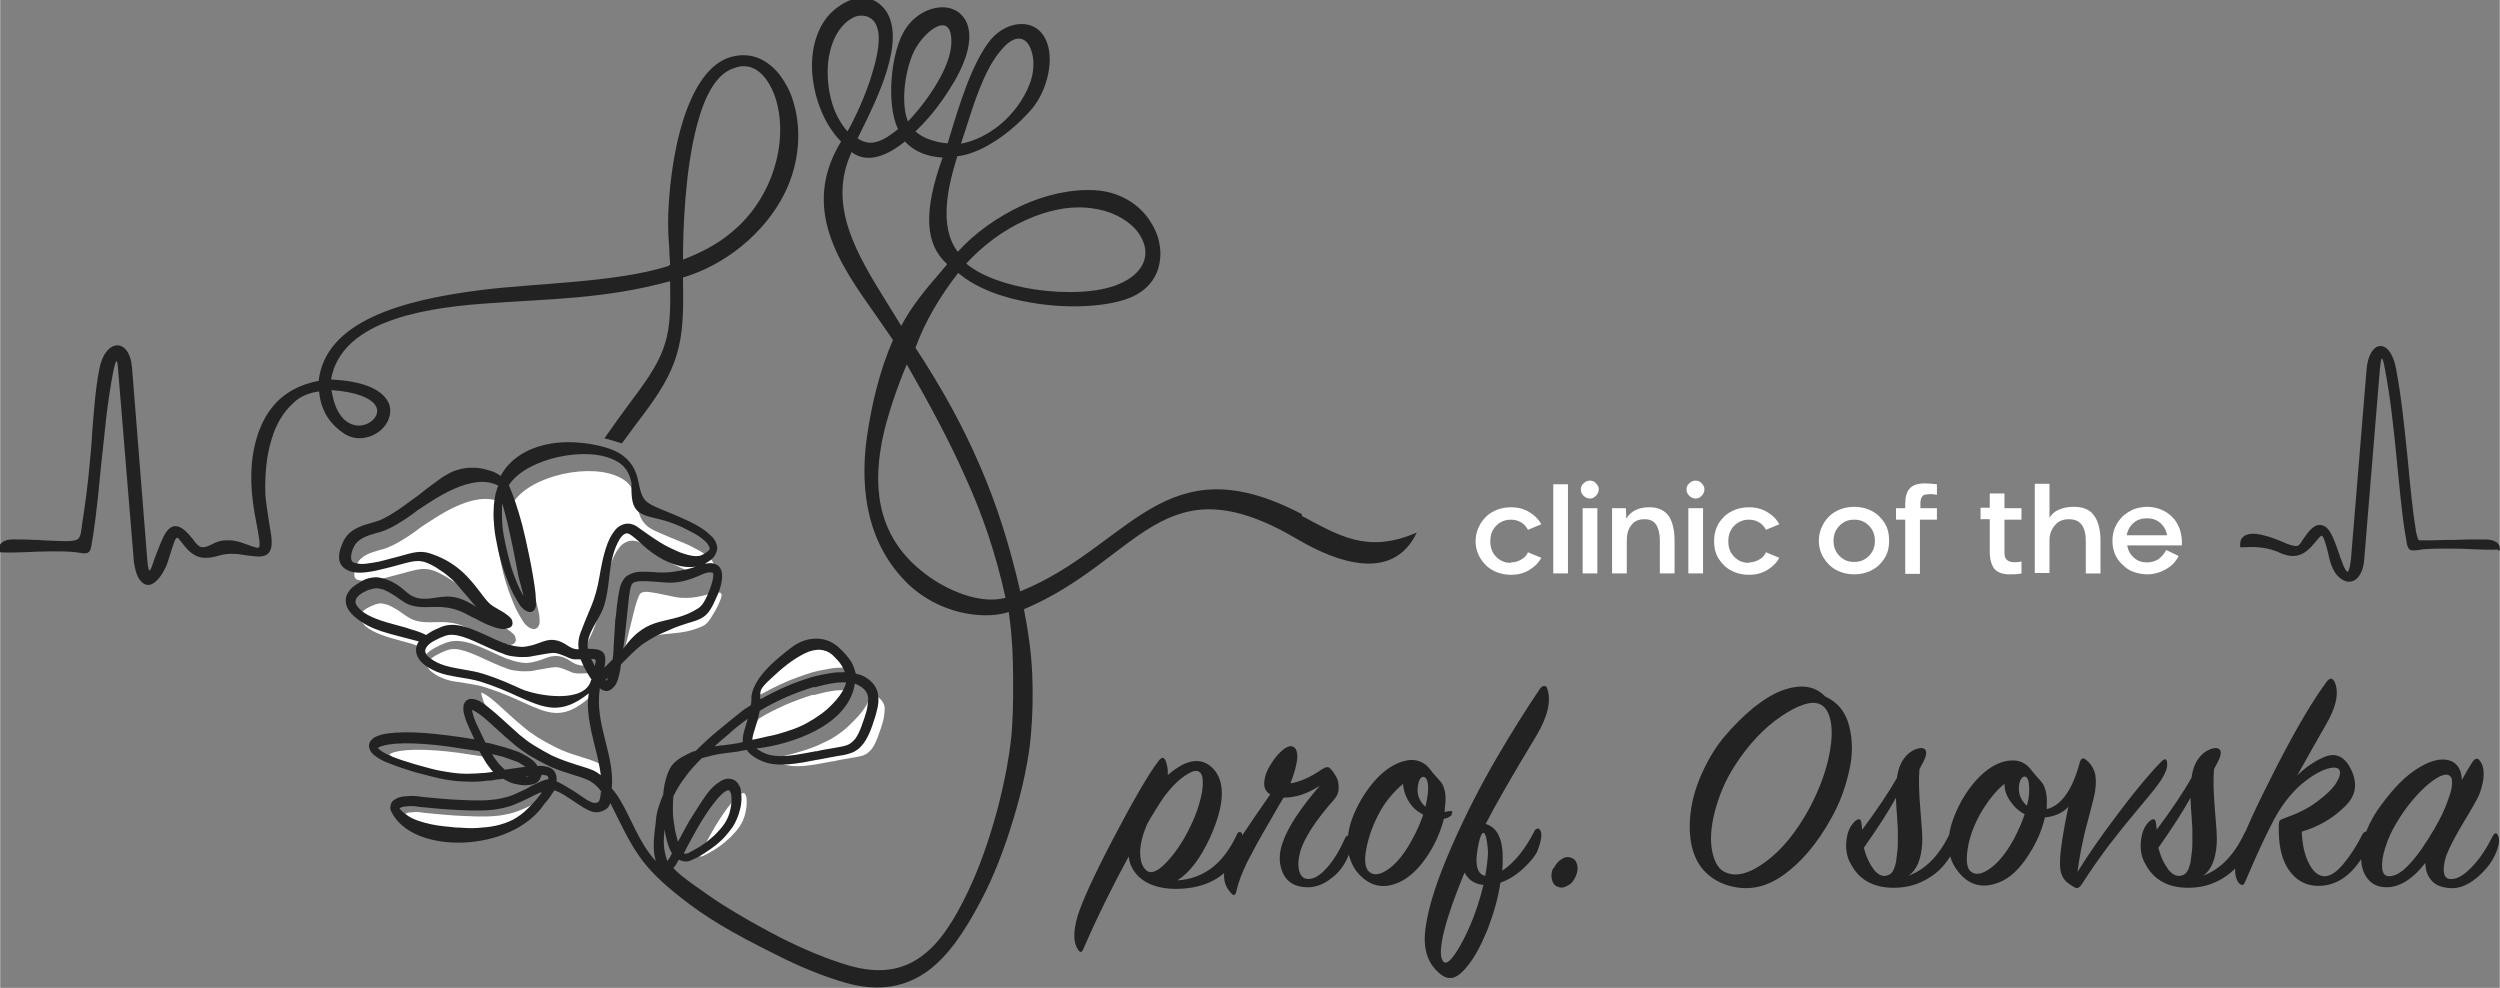 <?xml version="1.0" encoding="UTF-8"?>
<!DOCTYPE svg PUBLIC "-//W3C//DTD SVG 1.1//EN" "http://www.w3.org/Graphics/SVG/1.1/DTD/svg11.dtd">
<!-- Creator: CorelDRAW -->
<svg xmlns="http://www.w3.org/2000/svg" xml:space="preserve" width="67.03mm" height="26.487mm" version="1.1" style="shape-rendering:geometricPrecision; text-rendering:geometricPrecision; image-rendering:optimizeQuality; fill-rule:evenodd; clip-rule:evenodd"
viewBox="0 0 54.4 21.5"
 xmlns:xlink="http://www.w3.org/1999/xlink"
 xmlns:xodm="http://www.corel.com/coreldraw/odm/2003">
 <rect x="0" y="0" width="54.4" height="21.5" fill="#808080" stroke="none"/>
 <defs>
  <style type="text/css">
   <![CDATA[
    .fil1 {fill:#222222;fill-rule:nonzero}
    .fil0 {fill:white;fill-rule:nonzero}
   ]]>
  </style>
 </defs>
 <g id="Слой_x0020_1">
  <g id="_2510656736368">
   <path class="fil0" d="M15.2 18.62l0.01 0.01c0.01,0.01 0.02,0.01 0.04,0.01 0.01,-0 0.03,-0.01 0.05,-0.01 0.08,-0.04 0.16,-0.09 0.25,-0.14 0.08,-0.05 0.15,-0.1 0.22,-0.16 0.06,-0.05 0.13,-0.11 0.18,-0.17 0.05,-0.05 0.1,-0.11 0.14,-0.17 0.06,-0.09 0.11,-0.2 0.13,-0.31 0.03,-0.12 0.03,-0.23 0.02,-0.32 -0,-0.02 -0.01,-0.04 -0.02,-0.06 -0.01,-0.01 -0.01,-0.03 -0.02,-0.03 -0,-0 -0.01,-0.01 -0.01,-0.01 -0.01,-0 -0.01,-0 -0.02,-0 -0.04,0.01 -0.08,0.03 -0.14,0.09 -0.06,0.05 -0.12,0.13 -0.2,0.23 -0.13,0.18 -0.24,0.35 -0.33,0.51 -0.09,0.16 -0.17,0.31 -0.24,0.44l-0.05 0.1z"/>
   <path class="fil0" d="M17.69 15.12c-0.2,0.06 -0.41,0.14 -0.6,0.22 -0.22,0.1 -0.42,0.2 -0.58,0.3 -0.11,0.17 -0.16,0.35 -0.15,0.55 -0.01,0.03 -0.01,0.05 -0.01,0.08l0.19 -0.04c0.08,-0.02 0.17,-0.04 0.27,-0.06 0.13,-0.03 0.25,-0.07 0.37,-0.11 0.12,-0.04 0.24,-0.09 0.35,-0.15 0.11,-0.06 0.22,-0.13 0.33,-0.21 0.11,-0.08 0.21,-0.18 0.31,-0.29 0.06,-0.07 0.11,-0.14 0.15,-0.21 0.03,-0.06 0.05,-0.12 0.07,-0.18 -0.09,-0 -0.19,0 -0.29,0.02 -0.13,0.02 -0.26,0.05 -0.4,0.09z"/>
   <path class="fil0" d="M19.04 15.13c-0.02,-0.01 -0.04,-0.02 -0.06,-0.03l-0.03 -0.01c-0.01,0.08 -0.05,0.16 -0.09,0.24 -0.05,0.09 -0.11,0.17 -0.18,0.25 -0.11,0.12 -0.22,0.23 -0.33,0.32 -0.12,0.09 -0.23,0.17 -0.36,0.23 -0.12,0.06 -0.25,0.12 -0.37,0.16 -0.13,0.05 -0.26,0.08 -0.39,0.12l-0.25 0.06 -0.16 0.04c0.01,0.01 0.02,0.02 0.04,0.03 0.04,0.02 0.08,0.05 0.13,0.07 0.29,0.13 0.69,0.04 1.12,-0.04l0.02 -0c0.12,-0.03 0.25,-0.05 0.37,-0.07 0.1,-0.02 0.18,-0.03 0.25,-0.05 0.07,-0.02 0.12,-0.05 0.16,-0.09 0.05,-0.04 0.09,-0.1 0.13,-0.18 0.04,-0.08 0.08,-0.19 0.13,-0.34 0.02,-0.07 0.05,-0.15 0.06,-0.22 0.01,-0.07 0.02,-0.14 0.02,-0.2 -0,-0.05 -0.02,-0.11 -0.05,-0.15 -0.03,-0.05 -0.08,-0.09 -0.15,-0.13z"/>
   <path class="fil0" d="M16.56 15.11c0.16,-0.09 0.34,-0.18 0.52,-0.26 0.18,-0.08 0.38,-0.15 0.57,-0.21 0.14,-0.04 0.29,-0.07 0.42,-0.09 0.11,-0.02 0.21,-0.02 0.31,-0.02 -0.01,-0.05 -0.04,-0.1 -0.07,-0.15 -0.04,-0.07 -0.11,-0.14 -0.19,-0.22 -0.09,-0.08 -0.18,-0.11 -0.28,-0.12 -0.1,-0 -0.21,0.02 -0.33,0.08 -0.12,0.06 -0.25,0.14 -0.38,0.24 -0.13,0.1 -0.25,0.21 -0.38,0.33 -0.21,0.2 -0.21,0.24 -0.21,0.36l-0 0.06z"/>
   <path class="fil0" d="M13.29 16.86c-0.08,-0.12 -0.16,-0.18 -0.25,-0.24 -0.1,-0.05 -0.21,-0.09 -0.38,-0.14l-0.09 -0.03c-0.17,-0.05 -0.33,-0.11 -0.47,-0.18 -0.14,-0.07 -0.27,-0.14 -0.4,-0.22 -0.12,-0.08 -0.24,-0.16 -0.35,-0.26 -0.11,-0.09 -0.22,-0.19 -0.33,-0.29 -0.14,-0.13 -0.25,-0.23 -0.34,-0.3 -0.09,-0.07 -0.16,-0.11 -0.21,-0.13 0,0.04 0.02,0.1 0.04,0.17 0.03,0.08 0.07,0.17 0.12,0.27 0.15,0.3 0.66,0.61 0.96,0.79 0.44,0.27 0.87,0.37 1.24,0.63l0 0c0.09,0.06 0.16,0.11 0.23,0.14 0.06,0.03 0.11,0.03 0.16,0.01 0.02,-0.01 0.03,-0.04 0.04,-0.07 0.01,-0.04 0.02,-0.09 0.02,-0.15z"/>
   <path class="fil0" d="M10.97 16.93c-0.05,-0.05 -0.09,-0.12 -0.14,-0.18 -0.05,-0.08 -0.1,-0.17 -0.15,-0.26l-0.19 -0.03 -0.21 -0.03c-0.41,-0.07 -0.75,-0.1 -1.03,-0.11 -0.31,-0.01 -0.53,0.01 -0.67,0.05 -0.04,0.01 -0.06,0.02 -0.08,0.03 -0.01,0.01 -0.02,0.01 -0.03,0.02 0,0.01 0.01,0.01 0.02,0.02 0.04,0.04 0.12,0.09 0.23,0.14 0.11,0.05 0.25,0.1 0.42,0.15 0.18,0.06 0.35,0.1 0.49,0.14 0.15,0.04 0.28,0.06 0.41,0.08 0.13,0.02 0.25,0.03 0.38,0.03 0.12,0 0.25,-0.01 0.39,-0.02l0.16 -0.02z"/>
   <path class="fil0" d="M11.88 17.37c-0.04,0.02 -0.09,0.04 -0.15,0.07l-0 0c-0.08,0.04 -0.18,0.09 -0.31,0.15 -0.1,0.04 -0.18,0.08 -0.27,0.1 -0.09,0.03 -0.18,0.04 -0.28,0.06 -0.1,0.01 -0.2,0.02 -0.33,0.02 -0.12,0 -0.26,-0 -0.43,-0.01 -0.29,-0.01 -0.57,-0.04 -0.89,-0.07l-0.06 -0.01c-0.07,-0.01 -0.14,-0.01 -0.2,-0 -0.06,0 -0.1,0.01 -0.14,0.03l-0.02 0.01c0.01,0.02 0.03,0.04 0.06,0.07 0.03,0.03 0.08,0.06 0.13,0.1 0.14,0.09 0.32,0.14 0.5,0.18 0.18,0.04 0.37,0.05 0.54,0.07l0.04 0c0.14,0.01 0.28,0.02 0.42,0.01 0.14,-0.01 0.27,-0.02 0.41,-0.05 0.13,-0.03 0.25,-0.07 0.37,-0.13 0.11,-0.06 0.22,-0.14 0.32,-0.24 0.07,-0.07 0.13,-0.13 0.19,-0.2 0.04,-0.05 0.08,-0.1 0.11,-0.14z"/>
   <path class="fil0" d="M13.54 14.28c0.66,-0.7 1.06,-0.34 1.74,-0.65 0.07,-0.03 0.12,-0.08 0.18,-0.17 0.07,-0.11 0.13,-0.21 0.17,-0.3 0.04,-0.09 0.07,-0.16 0.07,-0.21 0,-0.02 -0.01,-0.04 -0.03,-0.05 -0.04,-0.01 -0.09,-0.01 -0.18,0.01 -0.32,0.1 -0.51,0.11 -0.68,0.1 -0.21,-0.02 -0.39,-0.09 -0.73,-0.13 -0.07,-0 -0.11,0.01 -0.14,0.03 -0.04,0.03 -0.1,0.2 -0.15,0.41 -0.09,0.35 -0.19,0.8 -0.24,0.96z"/>
   <path class="fil0" d="M12.92 15.11c0.01,-0.03 0.03,-0.43 -0.03,-0.47 -0.13,0.01 -0.34,0.04 -0.46,-0.01l-0.02 -0.01c-0.16,-0.07 -0.24,-0.1 -0.32,-0.1 -0.04,-0 -0.1,0.01 -0.17,0.02 -0.07,0.01 -0.15,0.03 -0.23,0.04l-0.05 0.01c-0.08,0.02 -0.16,0.02 -0.24,0.02 -0.08,-0 -0.15,-0.01 -0.22,-0.02 -0.07,-0.01 -0.14,-0.03 -0.2,-0.06 -0.07,-0.02 -0.13,-0.05 -0.2,-0.08l-0.05 -0.02c-0.26,-0.12 -0.45,-0.21 -0.61,-0.26 -0.16,-0.05 -0.28,-0.06 -0.39,-0.02 -0.11,0.04 -0.19,0.08 -0.26,0.12 -0.07,0.04 -0.11,0.08 -0.14,0.12 -0.01,0.02 -0.02,0.04 -0.03,0.06 -0,0.02 -0,0.04 0,0.05 0,0.02 0.01,0.04 0.03,0.06 0.01,0.02 0.03,0.04 0.06,0.06 0.06,0.05 0.14,0.1 0.24,0.14 0.1,0.04 0.21,0.07 0.32,0.08 0.07,0.01 0.13,0.02 0.19,0.03 0.06,0.01 0.11,0.02 0.17,0.03 0.05,0.01 0.1,0.02 0.15,0.03 0.05,0.01 0.09,0.03 0.13,0.04 0.32,0.1 0.58,0.22 0.8,0.32l0 0c0.53,0.24 0.83,0.37 1.34,-0.03l0.09 -0.08 0.09 -0.07z"/>
   <path class="fil0" d="M11.06 14.02c-0.03,0 -0.08,-0 -0.15,-0.02 -0.05,-0.01 -0.12,-0.04 -0.2,-0.07 -0.07,-0.03 -0.14,-0.06 -0.19,-0.09 -0.05,-0.03 -0.11,-0.06 -0.16,-0.08 -0.11,-0.06 -0.2,-0.11 -0.32,-0.15 -0.05,-0.02 -0.09,-0.03 -0.14,-0.04 -0.04,-0.01 -0.09,-0.02 -0.13,-0.02 -0.05,-0.01 -0.09,-0.01 -0.13,-0.01 -0.04,-0 -0.09,-0 -0.13,-0 -0.23,0.01 -0.35,-0 -0.46,-0.03 -0.11,-0.03 -0.18,-0.08 -0.31,-0.17l-0.07 -0.05c-0.07,-0.04 -0.13,-0.08 -0.18,-0.1 -0.05,-0.03 -0.1,-0.04 -0.15,-0.05 -0.04,-0.01 -0.08,-0.01 -0.12,-0 -0.04,0.01 -0.08,0.02 -0.12,0.04 -0.05,0.02 -0.1,0.05 -0.14,0.07 -0.04,0.03 -0.07,0.05 -0.09,0.08 -0.01,0.02 -0.02,0.03 -0.03,0.04 -0.01,0.01 -0.01,0.03 -0.01,0.04 -0,0.01 -0,0.03 0,0.04 0,0.01 0.01,0.03 0.01,0.04 0.01,0.02 0.02,0.04 0.04,0.06 0.02,0.02 0.04,0.04 0.06,0.07 0.09,0.08 0.21,0.14 0.34,0.19 0.13,0.05 0.27,0.09 0.42,0.13 0.11,0.03 0.23,0.06 0.34,0.1 0.11,0.03 0.13,0.16 0.23,0.21 0.05,-0.1 0.32,-0.22 0.43,-0.26 0.16,-0.06 0.31,-0.05 0.5,0 0.18,0.05 0.39,0.15 0.67,0.28l0.05 0.02c0.06,0.03 0.12,0.05 0.18,0.07 0.06,0.02 0.12,0.04 0.18,0.05 0.06,0.01 0.12,0.02 0.18,0.02 0.34,-0.03 0.46,-0.18 0.69,-0.15 0.15,0.02 0.24,0.1 0.33,0.15 0.09,0.05 0.18,0.06 0.28,0.06 -0.01,-0.07 -0.1,-0.19 -0.02,-0.41 0.03,-0.07 0.06,-0.14 0.1,-0.22 0.04,-0.08 0.07,-0.15 0.1,-0.23 0.03,-0.07 0.05,-0.15 0.08,-0.22 0.02,-0.08 0.04,-0.15 0.06,-0.22 0.02,-0.07 0.03,-0.15 0.05,-0.22l0.01 -0.04c0.03,-0.16 0.09,-0.57 0.23,-0.85 0.03,-0.06 0.07,-0.12 0.11,-0.17 0.04,-0.05 0.09,-0.09 0.14,-0.11 0.06,-0.03 0.12,-0.04 0.19,-0.03 0.06,0.01 0.13,0.04 0.19,0.09 0.11,0.08 0.28,0.2 0.47,0.32 0.13,0.08 0.28,0.15 0.42,0.21 0.11,0.04 0.21,0.07 0.3,0.08 0.08,0.01 0.15,0 0.2,-0.03 0.03,-0.02 0.06,-0.03 0.08,-0.05 0.02,-0.01 0.04,-0.03 0.05,-0.04 0.01,-0.01 0.02,-0.03 0.02,-0.04 0,-0.01 -0,-0.03 -0.01,-0.04 -0.01,-0.02 -0.02,-0.04 -0.04,-0.07 -0.02,-0.03 -0.05,-0.05 -0.08,-0.08 -0.07,-0.06 -0.16,-0.12 -0.26,-0.17 -0.12,-0.07 -0.26,-0.13 -0.39,-0.18l-0.17 -0.07c-0.28,-0.12 -0.45,-0.18 -0.55,-0.29 -0.11,-0.11 -0.15,-0.25 -0.2,-0.52 -0.04,-0.22 -0.14,-0.39 -0.34,-0.49 -0.62,-0.34 -1.95,-0.06 -2.33,0.53 0.01,0.03 0.02,0.07 0.03,0.11l0.1 0.36c0.03,0.09 0.05,0.18 0.07,0.27 0.02,0.09 0.04,0.18 0.06,0.28 0.02,0.1 0.04,0.19 0.06,0.29l0.09 0.46 0.03 0.15 0.03 0.15 0.04 0.15c0.02,0.09 0.04,0.17 0.05,0.23 0.01,0.07 0.01,0.13 0.01,0.17 -0.03,0.19 -0.19,0.17 -0.31,0.04 -0.03,-0.03 -0.06,-0.08 -0.09,-0.13 -0.06,-0.1 -0.12,-0.21 -0.17,-0.33 -0.05,-0.13 -0.11,-0.27 -0.15,-0.41 -0.05,-0.15 -0.09,-0.31 -0.12,-0.46 -0.03,-0.15 -0.06,-0.3 -0.07,-0.44 -0.01,-0.12 -0.02,-0.24 -0.02,-0.36 0,-0.12 0.02,-0.23 0.04,-0.34 0.01,-0.03 0.02,-0.07 0.03,-0.1 0.01,-0.03 0.02,-0.06 0.03,-0.08 -0.59,-0.31 -1.46,0.35 -1.75,0.53 -0.15,0.12 -0.38,0.28 -0.62,0.4 -0.05,0.02 -0.09,0.04 -0.14,0.06 -0.05,0.02 -0.1,0.03 -0.14,0.04 -0.1,0.03 -0.21,0.06 -0.3,0.11 -0.09,0.05 -0.16,0.11 -0.2,0.21l-0.02 0.04c-0.03,0.09 -0.04,0.16 -0.03,0.21 0.01,0.04 0.03,0.07 0.07,0.08l0.01 0c0.06,0.02 0.14,0.03 0.23,0.02 0.1,-0.01 0.2,-0.03 0.31,-0.05 0.16,-0.04 0.3,-0.08 0.42,-0.11l0 -0c0.43,-0.12 0.56,-0.16 0.95,0.07 0.07,0.04 0.14,0.09 0.2,0.13 0.06,0.05 0.12,0.09 0.17,0.14 0.05,0.05 0.1,0.09 0.14,0.14 0.04,0.05 0.08,0.09 0.12,0.14 0.09,0.11 0.17,0.2 0.23,0.27 0.06,0.07 0.11,0.12 0.15,0.15 0.03,0.03 0.06,0.05 0.08,0.06 0.02,0.01 0.04,0.02 0.05,0.02 0.07,0.02 0.14,0.05 0.19,0.09 0.06,0.04 0.11,0.08 0.14,0.11 0.02,0.02 0.03,0.04 0.04,0.06 0.03,0.1 -0,0.16 -0.12,0.18z"/>
   <path class="fil1" d="M14.58 5.76c-0.01,-0.15 -0.02,-0.27 -0.02,-0.37 -0.02,-0.26 -0.03,-0.43 -0.02,-0.76 0.03,-0.75 0.16,-1.62 0.42,-2.29 0.21,-0.54 0.51,-0.96 0.91,-1.09 0.25,-0.08 0.5,-0.06 0.71,0.05 0.15,0.08 0.29,0.2 0.4,0.35 0.11,0.15 0.21,0.33 0.27,0.53 0.19,0.58 0.17,1.34 -0.19,2.05 -0.2,0.4 -0.53,0.81 -0.94,1.14 -0.36,0.29 -0.79,0.53 -1.26,0.67 0.01,0.62 0.01,1.07 -0.09,1.5 -0.1,0.45 -0.31,0.86 -0.72,1.41 -0.18,0.24 -0.36,0.48 -0.52,0.7 -0.13,-0.04 -0.25,-0.08 -0.38,-0.11 0.2,-0.29 0.37,-0.52 0.59,-0.82 0.41,-0.54 0.62,-0.88 0.73,-1.25 0.11,-0.35 0.12,-0.73 0.11,-1.35 -1.43,0.39 -2.59,0.38 -4.08,0.49 -1.47,0.11 -3.09,0.44 -3.3,1.65 0.69,0.03 1.05,0.21 1.2,0.42 0.1,0.13 0.11,0.28 0.06,0.42 -0.04,0.13 -0.14,0.25 -0.27,0.33 -0.21,0.13 -0.49,0.16 -0.73,-0.01 -0.1,-0.07 -0.23,-0.18 -0.33,-0.33 -0.09,-0.14 -0.17,-0.33 -0.19,-0.57 -0.1,0.01 -0.2,0.04 -0.28,0.07 -0.1,0.04 -0.2,0.1 -0.28,0.18 -0.22,0.2 -0.38,0.47 -0.47,0.78 -0.12,0.37 -0.15,0.8 -0.14,1.19 0.01,0.16 0.04,0.36 0.07,0.55 0.02,0.13 0.04,0.26 0.06,0.38 0.04,0.32 -0.06,0.42 -0.22,0.44 -0.08,0.01 -0.19,-0.01 -0.3,-0.02 -0.06,-0.01 -0.13,-0.02 -0.2,-0.03 -0.24,-0.02 -0.34,0.01 -0.45,0.04 -0.07,0.02 -0.14,0.04 -0.25,0.04 -0.26,0.01 -0.41,-0.18 -0.52,-0.32 -0.09,-0.11 -0.11,-0.18 -0.17,-0.03 -0.06,0.16 -0.15,0.48 -0.18,0.54 -0.14,0.3 -0.4,0.6 -0.61,0.23 -0.04,-0.08 -0.07,-0.19 -0.09,-0.33l-0.34 -4.13c-0.02,-0.31 -0.04,-0.33 -0.11,-0.01 -0.06,0.31 -0.11,0.64 -0.15,0.98 -0.04,0.34 -0.07,0.68 -0.11,1.02 -0.03,0.27 -0.05,0.54 -0.08,0.8 -0.03,0.26 -0.06,0.52 -0.1,0.78l-0.02 0.11c-0.02,0.14 -0.03,0.2 -0.08,0.24 -0.04,0.03 -0.1,0.03 -0.2,0.01 -0.04,-0.01 -0.1,-0.01 -0.17,-0.02 -0.13,-0.01 -0.28,-0.01 -0.44,-0.01 -0.35,0 -0.77,0.04 -1.11,0.02l-0.04 -0c-0,-0.02 -0,-0.03 -0,-0.05 -0,-0.07 0.03,-0.13 0.09,-0.17 0.05,-0.04 0.13,-0.06 0.21,-0.06l0.02 -0c0.16,-0 0.32,0 0.47,0.01 0.06,0 0.12,0 0.18,0.01 0.08,0 0.16,0.01 0.24,0.01 0.13,0 0.4,0.03 0.51,-0.03 0.08,-0.04 0.09,-0.24 0.1,-0.31 0.07,-0.45 0.13,-0.9 0.17,-1.36 0.02,-0.2 0.04,-0.41 0.05,-0.63 0.04,-0.49 0.07,-0.97 0.16,-1.42 0.13,-0.66 0.66,-0.68 0.71,-0.01l0.33 4.16c0.04,0.46 0.08,0.19 0.2,-0.12 0.05,-0.12 0.1,-0.26 0.15,-0.36 0.19,-0.39 0.41,-0.25 0.64,0.04 0.07,0.1 0.14,0.18 0.21,0.18 0.08,-0 0.14,-0.03 0.2,-0.06 0.1,-0.05 0.2,-0.1 0.38,-0.09 0.14,0 0.25,0.04 0.36,0.08 0.04,0.01 0.08,0.03 0.11,0.04 0.19,0.06 0.21,0.08 0.19,-0.12 -0.02,-0.14 -0.04,-0.27 -0.07,-0.41 -0.04,-0.2 -0.07,-0.4 -0.09,-0.61 -0.03,-0.34 -0.02,-0.71 0.06,-1.05 0.07,-0.29 0.18,-0.57 0.36,-0.8 0.12,-0.16 0.27,-0.29 0.46,-0.4 0.16,-0.09 0.35,-0.16 0.57,-0.2 0.15,-1.3 1.81,-1.76 3.55,-1.98 1.22,-0.15 2.93,-0.16 4.06,-0.52zm13.75 5.47c0.8,0.42 1.42,0.83 2.5,0.36 -0.52,1.09 -1.74,0.65 -2.59,0.15 -2.96,-1.75 -3.41,0.44 -5.96,1.52 0.1,0.5 0.16,0.96 0.18,1.4 0.02,0.46 0.01,0.91 -0.03,1.36 -0.04,0.46 -0.17,1.13 -0.39,1.84 -0.18,0.59 -0.41,1.21 -0.71,1.77 -0.33,0.62 -0.68,1.16 -1.14,1.5 -0.47,0.34 -1.04,0.47 -1.79,0.26 -0.49,-0.14 -1.02,-0.36 -1.51,-0.61 -0.99,-0.49 -1.54,-0.82 -2.07,-1.24 -0.89,-0.7 -1.03,-1.03 -1.54,-2.06 -0.01,0.02 -0.02,0.04 -0.03,0.06 -0.02,0.04 -0.06,0.07 -0.1,0.09 -0.11,0.06 -0.21,0.06 -0.31,0.02 -0.1,-0.04 -0.19,-0.1 -0.31,-0.18l-0 -0c-0.08,-0.05 -0.16,-0.11 -0.26,-0.17 -0.05,-0.03 -0.09,-0.05 -0.13,-0.07 -0.03,-0.01 -0.05,-0.02 -0.08,-0.03l-0.02 0.03 -0.04 0.06c-0.04,0.07 -0.1,0.14 -0.16,0.21 -0.71,1.06 -2.87,1.12 -3.33,0.16 -0.02,-0.03 -0.02,-0.06 -0.02,-0.09 -0,-0.03 0.01,-0.06 0.02,-0.09 0.01,-0.02 0.03,-0.05 0.05,-0.06 0.02,-0.02 0.05,-0.03 0.08,-0.05 0.05,-0.02 0.12,-0.04 0.2,-0.04 0.08,-0.01 0.16,-0.01 0.25,0l0.06 0.01c0.31,0.03 0.59,0.06 0.88,0.07 0.16,0.01 0.3,0.01 0.42,0.01 0.12,-0 0.22,-0.01 0.31,-0.02 0.09,-0.01 0.17,-0.03 0.25,-0.05 0.08,-0.02 0.16,-0.05 0.24,-0.09 0.12,-0.05 0.22,-0.1 0.3,-0.15l0 -0c0.17,-0.08 0.27,-0.14 0.38,-0.15l0 -0.02c-0,-0.02 -0.01,-0.04 -0.02,-0.05 -0.01,-0.01 -0.03,-0.02 -0.06,-0.02 -0.01,-0 -0.03,-0 -0.05,-0.01l-0.02 -0c-0,0.01 -0,0.03 -0.01,0.04 -0.01,0.02 -0.02,0.05 -0.03,0.07 -0.02,0.02 -0.04,0.05 -0.06,0.06 -0.02,0.02 -0.05,0.03 -0.09,0.04 -0.05,0.01 -0.1,0.02 -0.17,0.02 -0.06,-0 -0.13,-0.01 -0.22,-0.03 -0.05,-0.01 -0.1,-0.03 -0.14,-0.05 -0.04,-0.02 -0.08,-0.04 -0.11,-0.06l-0.16 0.02c-0.06,0.01 -0.12,0.02 -0.19,0.02 -0.15,0.02 -0.28,0.03 -0.42,0.02 -0.13,-0 -0.27,-0.01 -0.4,-0.03 -0.14,-0.02 -0.28,-0.05 -0.43,-0.09 -0.16,-0.04 -0.32,-0.08 -0.5,-0.14 -0.19,-0.06 -0.34,-0.12 -0.47,-0.17 -0.13,-0.06 -0.22,-0.12 -0.28,-0.18 -0.04,-0.04 -0.06,-0.09 -0.07,-0.13 -0.01,-0.05 -0,-0.09 0.02,-0.13 0.02,-0.03 0.05,-0.06 0.09,-0.09 0.04,-0.02 0.09,-0.04 0.15,-0.06 0.16,-0.04 0.4,-0.06 0.72,-0.05 0.29,0.01 0.64,0.05 1.06,0.11l0.25 0.04 -0.06 -0.13c-0.05,-0.11 -0.1,-0.21 -0.13,-0.3 -0.03,-0.09 -0.05,-0.16 -0.05,-0.22 -0,-0.04 0,-0.08 0.01,-0.11 0.01,-0.03 0.03,-0.06 0.05,-0.08 0.03,-0.02 0.06,-0.04 0.1,-0.04 0.03,-0 0.07,0 0.12,0.02 0.07,0.02 0.15,0.07 0.26,0.16 0.1,0.08 0.22,0.18 0.37,0.32 0.11,0.1 0.21,0.19 0.31,0.28 0.11,0.09 0.21,0.17 0.33,0.24 0.11,0.07 0.24,0.14 0.37,0.21 0.13,0.06 0.28,0.12 0.44,0.17l0.09 0.03c0.15,0.05 0.27,0.08 0.36,0.12 0.07,0.03 0.13,0.07 0.18,0.11 -0.01,-0.08 -0.02,-0.16 -0.04,-0.24 -0.02,-0.12 -0.05,-0.23 -0.08,-0.35 -0.04,-0.15 -0.06,-0.27 -0.09,-0.38 -0.02,-0.11 -0.04,-0.21 -0.05,-0.29 -0.01,-0.09 -0.02,-0.17 -0.02,-0.24 -0,-0.07 0,-0.14 0.01,-0.22l0.01 -0.06c-0.61,0.48 -0.95,0.33 -1.56,0.06l-0 -0c-0.21,-0.1 -0.47,-0.21 -0.78,-0.31 -0.32,-0.1 -0.68,-0.1 -0.97,-0.22 -0.11,-0.05 -0.21,-0.1 -0.29,-0.17 -0.15,-0.13 -0.22,-0.31 -0.1,-0.49 -0.66,-0.18 -1.04,-0.23 -1.4,-0.54 -0.19,-0.16 -0.27,-0.39 -0.09,-0.59 0.03,-0.04 0.07,-0.07 0.13,-0.11 0.05,-0.03 0.11,-0.07 0.17,-0.1 0.06,-0.03 0.12,-0.04 0.18,-0.05 0.06,-0.01 0.12,-0.01 0.19,0.01 0.06,0.01 0.12,0.03 0.19,0.06 0.42,0.19 0.38,0.45 0.92,0.38 0.28,-0.04 0.51,-0.11 0.96,0.19l-0.07 -0.08c-0.06,-0.07 -0.14,-0.17 -0.24,-0.28 -0.03,-0.04 -0.07,-0.08 -0.11,-0.13 -0.04,-0.04 -0.08,-0.09 -0.13,-0.13 -0.05,-0.04 -0.1,-0.09 -0.16,-0.13 -0.06,-0.04 -0.12,-0.08 -0.18,-0.12 -0.31,-0.18 -0.42,-0.15 -0.78,-0.05l-0 0c-0.11,0.03 -0.25,0.07 -0.43,0.11 -0.12,0.03 -0.24,0.05 -0.35,0.06 -0.12,0.01 -0.22,0 -0.31,-0.03l-0.02 -0.01c-0.09,-0.04 -0.16,-0.1 -0.19,-0.19 -0.03,-0.09 -0.02,-0.21 0.04,-0.36l0.02 -0.05c0.12,-0.29 0.38,-0.37 0.63,-0.44l0 -0c0.04,-0.01 0.09,-0.03 0.13,-0.04 0.04,-0.01 0.08,-0.03 0.12,-0.05 0.23,-0.11 0.44,-0.27 0.59,-0.38l0.07 -0.05c0.1,-0.07 0.18,-0.13 0.26,-0.2l0.23 -0.17c0.08,-0.06 0.16,-0.12 0.24,-0.16 0.08,-0.05 0.17,-0.09 0.26,-0.11 0.09,-0.03 0.19,-0.04 0.3,-0.04 0.1,-0 0.21,0.01 0.33,0.05 0.08,0.02 0.14,0.04 0.19,0.07 0.04,0.02 0.07,0.04 0.09,0.06 0.25,-0.47 0.77,-0.69 1.3,-0.73 0.36,-0.03 0.93,0.04 1.26,0.22 0.25,0.14 0.39,0.36 0.44,0.64 0.04,0.21 0.08,0.33 0.16,0.41 0.08,0.08 0.22,0.14 0.47,0.24l0.17 0.07c0.13,0.06 0.28,0.12 0.41,0.19 0.11,0.06 0.21,0.12 0.29,0.19 0.04,0.04 0.08,0.07 0.12,0.11 0.03,0.04 0.06,0.08 0.07,0.12 0.02,0.05 0.03,0.1 0.02,0.15 -0.01,0.05 -0.03,0.09 -0.06,0.14 -0.02,0.03 -0.05,0.05 -0.08,0.08 -0.03,0.02 -0.07,0.05 -0.11,0.07l-0.01 0.01c0.1,-0.02 0.17,-0.02 0.23,0.01 0.09,0.04 0.13,0.11 0.14,0.22 0.01,0.08 -0.01,0.18 -0.04,0.29 -0.03,0.11 -0.09,0.23 -0.15,0.36 -0.07,0.14 -0.13,0.22 -0.22,0.28 -0.09,0.06 -0.19,0.09 -0.33,0.13 -0.12,0.04 -0.26,0.08 -0.45,0.17 -0.07,0.03 -0.14,0.06 -0.2,0.09 -0.07,0.03 -0.13,0.07 -0.2,0.11 -0.06,0.04 -0.13,0.08 -0.19,0.13 -0.06,0.05 -0.13,0.11 -0.19,0.17l-0.23 0.23c-0.01,0.1 -0.03,0.19 -0.05,0.27 -0.02,0.08 -0.05,0.15 -0.08,0.19 -0.05,0.07 -0.11,0.11 -0.17,0.12 -0.05,0 -0.1,-0.01 -0.16,-0.06 -0.12,0.79 0.33,1.44 0.26,2.18 0.26,0.28 0.45,0.83 0.69,1.22 0.09,0.15 0.19,0.28 0.27,0.36 -0.09,-0.27 -0.03,-0.6 0,-0.87l0 -0.02c0.01,-0.1 0.03,-0.2 0.06,-0.29 0.03,-0.09 0.06,-0.18 0.1,-0.27 0.01,-0.15 0.04,-0.29 0.08,-0.41 0.04,-0.11 0.08,-0.2 0.14,-0.26 0.05,-0.05 0.11,-0.1 0.18,-0.14 0.07,-0.04 0.15,-0.08 0.24,-0.12l0.07 -0.02c0.14,-0.14 0.3,-0.29 0.47,-0.43 0.17,-0.14 0.35,-0.29 0.53,-0.43 0.03,-0.02 0.06,-0.05 0.1,-0.07 0.03,-0.02 0.07,-0.04 0.1,-0.07 0.01,-0.08 0.01,-0.14 0.01,-0.19 0.06,-0.43 0.57,-0.83 0.9,-1.08 0.32,-0.23 0.74,-0.24 1.02,0.04 0.11,0.1 0.19,0.2 0.25,0.29 0.05,0.09 0.08,0.18 0.1,0.26 0.03,0.01 0.06,0.02 0.08,0.02 0.03,0.01 0.07,0.03 0.1,0.04 0.11,0.06 0.18,0.13 0.23,0.2 0.05,0.08 0.08,0.16 0.08,0.25 0.01,0.08 -0,0.17 -0.02,0.25 -0.02,0.08 -0.04,0.17 -0.07,0.25 -0.05,0.16 -0.1,0.29 -0.15,0.38 -0.05,0.1 -0.11,0.17 -0.17,0.23 -0.07,0.06 -0.14,0.1 -0.22,0.12 -0.08,0.03 -0.18,0.04 -0.29,0.06 -0.13,0.02 -0.25,0.05 -0.37,0.07l-0.01 0c-0.46,0.09 -0.9,0.18 -1.24,0.03 -0.09,-0.04 -0.16,-0.08 -0.21,-0.12 -0.05,-0.04 -0.09,-0.08 -0.11,-0.12 -0.08,0.01 -0.15,0.03 -0.22,0.04 -0.08,0.01 -0.16,0.02 -0.24,0.03 -0.1,0.01 -0.2,0.03 -0.29,0.05 -0.08,0.02 -0.16,0.04 -0.23,0.06l-0.1 0.1c-0.03,0.04 -0.07,0.07 -0.1,0.11 -0.09,0.1 -0.17,0.21 -0.24,0.31 -0.07,0.1 -0.13,0.21 -0.18,0.31 -0.01,0.1 -0.01,0.2 -0.01,0.31 0,0.11 0.01,0.21 0.03,0.31 0.01,0.08 0.02,0.15 0.04,0.22 0.01,0.05 0.03,0.1 0.04,0.15 0.07,-0.13 0.15,-0.28 0.24,-0.44 0.1,-0.16 0.21,-0.34 0.34,-0.53 0.09,-0.13 0.17,-0.22 0.25,-0.28 0.09,-0.07 0.16,-0.11 0.23,-0.12 0.04,-0.01 0.08,-0 0.12,0.01 0.04,0.01 0.07,0.03 0.1,0.06 0.02,0.02 0.04,0.05 0.06,0.09 0.02,0.03 0.03,0.07 0.03,0.11 0.02,0.11 0.02,0.26 -0.02,0.4 -0.03,0.13 -0.09,0.27 -0.16,0.38 -0.05,0.07 -0.1,0.13 -0.16,0.2 -0.06,0.07 -0.13,0.13 -0.2,0.19 -0.08,0.06 -0.16,0.12 -0.24,0.17 -0.09,0.06 -0.18,0.11 -0.27,0.15 -0.05,0.02 -0.09,0.04 -0.14,0.04 -0.05,0 -0.09,-0.01 -0.14,-0.03l-0.02 -0.01c-0.05,0.08 -0.06,0.12 -0.12,0.18 0.03,0.04 0.1,0.1 0.18,0.17l0 0c0.19,0.15 0.35,0.26 0.55,0.4 0.32,0.23 0.93,0.6 1.61,0.95 0.48,0.24 0.99,0.46 1.47,0.6 0.68,0.2 1.18,0.1 1.58,-0.19 0.41,-0.29 0.72,-0.79 1.01,-1.39 0.26,-0.54 0.47,-1.15 0.63,-1.73 0.2,-0.73 0.31,-1.4 0.34,-1.84 0.03,-0.42 0.03,-0.95 0.02,-1.44 -0.01,-0.43 -0.05,-0.83 -0.09,-1.1 -0.32,0.1 -0.7,0.09 -1.07,0 -0.41,-0.1 -0.8,-0.31 -1.1,-0.59 -0.89,-0.85 -1.08,-2.02 -0.92,-3.2 0.1,-0.71 0.28,-1.47 0.57,-2.13 -0.12,-0.18 -0.25,-0.36 -0.38,-0.55 -0.77,-1.09 -1.64,-2.31 -0.75,-3.77 -0.32,-0.32 -0.54,-0.82 -0.61,-1.33 -0.07,-0.5 0.02,-1.01 0.3,-1.37 0.08,-0.1 0.18,-0.19 0.29,-0.26 0.13,-0.09 0.28,-0.15 0.42,-0.16 0.15,-0.02 0.3,0.02 0.43,0.12 0.05,0.04 0.11,0.1 0.15,0.16 0.43,0.65 -0.19,1.9 -0.55,2.63l-0.07 0.14c0.15,0.1 0.29,0.12 0.43,0.07 0.15,-0.04 0.3,-0.15 0.45,-0.27 -0.13,-0.27 -0.17,-0.68 -0.14,-1.08 0.03,-0.45 0.15,-0.9 0.33,-1.14 0.19,-0.27 0.47,-0.41 0.72,-0.43 0.12,-0.01 0.23,0.01 0.33,0.06 0.1,0.05 0.18,0.13 0.24,0.24 0.1,0.2 0.11,0.51 -0.06,0.92 -0.1,0.25 -0.27,0.53 -0.45,0.79 -0.18,0.26 -0.39,0.5 -0.59,0.69 0.08,0.07 0.18,0.13 0.29,0.17 0.13,0.05 0.28,0.08 0.41,0.09l0.06 -0.2c0.19,-0.62 0.47,-1.56 0.88,-2.06 0.37,-0.44 1.04,-0.49 1.23,0.09 0.15,0.44 -0.04,1.12 -0.4,1.49 -0.35,0.39 -0.81,0.73 -1.23,0.88 -0.11,0.04 -0.22,0.07 -0.33,0.08 -0.1,0.33 -0.21,0.72 -0.23,1.1 -0.02,0.36 0.03,0.7 0.24,0.98 0.36,-0.4 0.85,-0.75 1.38,-1 0.52,-0.24 1.08,-0.37 1.61,-0.34 0.5,0.03 0.9,0.27 1.14,0.59 0.13,0.18 0.23,0.38 0.26,0.58 0.04,0.2 0.02,0.41 -0.05,0.6 -0.1,0.26 -0.32,0.48 -0.67,0.6 -0.5,0.17 -1.29,0.21 -2.05,0.08 -0.62,-0.1 -1.21,-0.31 -1.61,-0.65 -0.37,0.47 -0.73,1.06 -0.93,1.63 0.56,0.85 1.03,1.7 1.4,2.56 0.37,0.85 0.65,1.74 0.88,2.74 2.4,-0.97 3.12,-3.26 6.13,-1.68zm-21.12 -2.74c0.07,0.45 0.24,0.66 0.43,0.74 0.17,0.07 0.35,0.02 0.46,-0.08 0.1,-0.09 0.15,-0.23 0.05,-0.35 -0.11,-0.14 -0.39,-0.27 -0.94,-0.31zm7.65 -2.84c0.39,-0.15 0.74,-0.33 1.04,-0.58 0.32,-0.26 0.59,-0.59 0.79,-1.01 0.26,-0.55 0.33,-1.12 0.26,-1.59 -0.04,-0.28 -0.13,-0.52 -0.25,-0.7 -0.11,-0.17 -0.26,-0.29 -0.42,-0.32 -0.1,-0.02 -0.21,-0.01 -0.32,0.04l-0.01 0c-0.38,0.13 -0.63,0.63 -0.79,1.25 -0.26,0.99 -0.3,2.28 -0.3,2.91zm7.02 7.36c-0.22,-0.99 -0.51,-1.83 -0.88,-2.64 -0.35,-0.79 -0.79,-1.6 -1.27,-2.44 -0.2,0.47 -0.45,1.19 -0.54,1.68 -0.22,1.13 -0.03,2.14 0.93,2.87 0.31,0.24 0.66,0.41 0.98,0.5 0.29,0.08 0.56,0.09 0.78,0.03zm-2.28 -5.9c0.23,-0.44 0.53,-0.8 0.85,-1.17l0.16 -0.19c-0.24,-0.22 -0.37,-0.49 -0.39,-0.87 -0.02,-0.37 0.07,-0.84 0.29,-1.45 -0.16,-0.01 -0.32,-0.04 -0.46,-0.1 -0.14,-0.06 -0.26,-0.14 -0.36,-0.25 -0.2,0.16 -0.4,0.28 -0.6,0.33 -0.2,0.05 -0.39,0.03 -0.56,-0.1 -0.54,1.16 0.12,2.23 0.77,3.28 0.11,0.18 0.22,0.35 0.32,0.52zm-1.16 -4.25c0.1,-0.17 0.33,-0.63 0.49,-1.11 0.11,-0.34 0.2,-0.68 0.19,-0.96 -0.01,-0.2 -0.08,-0.34 -0.19,-0.4 -0.06,-0.04 -0.13,-0.05 -0.2,-0.05 -0.08,0 -0.16,0.03 -0.23,0.08 -0.22,0.14 -0.42,0.44 -0.48,0.92 -0.03,0.3 -0,0.61 0.08,0.89 0.07,0.24 0.19,0.46 0.34,0.63zm1.31 -0.21c0.21,-0.22 0.46,-0.53 0.65,-0.86 0.17,-0.29 0.29,-0.59 0.3,-0.84 0.03,-0.8 -0.66,-0.23 -0.85,0.25 -0.2,0.5 -0.23,1.14 -0.09,1.45zm1.15 0.48c0.32,-0.06 0.6,-0.21 0.84,-0.4 0.31,-0.25 0.54,-0.58 0.66,-0.89 0.11,-0.27 0.11,-0.57 0.03,-0.77 -0.03,-0.08 -0.07,-0.14 -0.12,-0.18 -0.05,-0.04 -0.1,-0.05 -0.16,-0.05 -0.11,0.01 -0.24,0.09 -0.39,0.28 -0.34,0.4 -0.57,1.13 -0.75,1.7 -0.04,0.11 -0.07,0.22 -0.1,0.31zm0.13 2.61c0.33,0.28 0.9,0.47 1.49,0.56 0.67,0.1 1.38,0.07 1.81,-0.11 0.27,-0.11 0.44,-0.26 0.53,-0.43 0.06,-0.12 0.08,-0.26 0.05,-0.39 -0.03,-0.13 -0.1,-0.27 -0.21,-0.39 -0.2,-0.22 -0.54,-0.4 -0.96,-0.45 -0.47,-0.06 -0.96,0.05 -1.42,0.26 -0.5,0.22 -0.95,0.57 -1.29,0.94zm-10.06 7.95c-0.03,0 -0.08,-0 -0.15,-0.02 -0.05,-0.01 -0.12,-0.04 -0.2,-0.07 -0.07,-0.03 -0.14,-0.06 -0.19,-0.09 -0.05,-0.03 -0.11,-0.06 -0.16,-0.08 -0.11,-0.06 -0.2,-0.11 -0.32,-0.15 -0.05,-0.02 -0.09,-0.03 -0.14,-0.04 -0.04,-0.01 -0.09,-0.02 -0.13,-0.02 -0.05,-0.01 -0.09,-0.01 -0.13,-0.01 -0.04,-0 -0.09,-0 -0.13,-0 -0.23,0.01 -0.35,-0 -0.46,-0.03 -0.11,-0.03 -0.18,-0.08 -0.31,-0.17l-0.07 -0.05c-0.07,-0.04 -0.13,-0.08 -0.18,-0.1 -0.05,-0.03 -0.1,-0.04 -0.15,-0.05 -0.04,-0.01 -0.08,-0.01 -0.12,-0 -0.04,0.01 -0.08,0.02 -0.12,0.03 -0.05,0.02 -0.1,0.05 -0.14,0.07 -0.18,0.12 -0.18,0.23 -0.02,0.37 0.09,0.08 0.21,0.14 0.34,0.19 0.13,0.05 0.27,0.09 0.42,0.13 0.11,0.03 0.23,0.06 0.34,0.1 0.11,0.03 0.22,0.07 0.32,0.12 0.04,-0.03 0.09,-0.06 0.14,-0.09 0.06,-0.03 0.13,-0.06 0.2,-0.09 0.16,-0.06 0.31,-0.05 0.5,0 0.18,0.05 0.39,0.15 0.67,0.28l0.05 0.02c0.06,0.03 0.12,0.05 0.18,0.07 0.06,0.02 0.12,0.04 0.18,0.05 0.06,0.01 0.12,0.02 0.18,0.02 0.34,-0.03 0.46,-0.18 0.69,-0.15 0.25,0.03 0.32,0.21 0.53,0.2 -0.02,-0.14 0,-0.27 0.06,-0.41 0.17,-0.46 0.3,-0.63 0.39,-1.16 0.03,-0.16 0.09,-0.57 0.23,-0.85 0.03,-0.06 0.07,-0.12 0.11,-0.17 0.04,-0.05 0.09,-0.09 0.14,-0.11 0.06,-0.03 0.12,-0.04 0.19,-0.03 0.06,0.01 0.13,0.04 0.19,0.09 0.11,0.08 0.28,0.2 0.47,0.32 0.13,0.08 0.28,0.15 0.42,0.21 0.11,0.04 0.21,0.07 0.3,0.08 0.08,0.01 0.15,0 0.2,-0.03 0.03,-0.02 0.06,-0.03 0.08,-0.05 0.02,-0.01 0.04,-0.03 0.05,-0.04 0.01,-0.01 0.02,-0.03 0.02,-0.04 0,-0.01 -0,-0.03 -0.01,-0.04 -0.01,-0.02 -0.02,-0.04 -0.04,-0.07 -0.02,-0.03 -0.05,-0.05 -0.08,-0.08 -0.07,-0.06 -0.16,-0.12 -0.26,-0.17 -0.28,-0.15 -0.48,-0.23 -0.79,-0.3 -0.42,-0.1 -0.54,-0.18 -0.52,-0.76 -0.04,-0.22 -0.14,-0.39 -0.34,-0.49 -0.62,-0.34 -1.95,-0.06 -2.33,0.53 0.1,0.22 0.2,0.53 0.29,0.86 0.07,0.27 0.24,1.03 0.29,1.49 0.01,0.11 0.01,0.21 0.01,0.27 -0.03,0.19 -0.19,0.17 -0.31,0.04 -0.03,-0.03 -0.06,-0.08 -0.09,-0.13 -0.06,-0.1 -0.12,-0.21 -0.17,-0.33 -0.05,-0.13 -0.11,-0.27 -0.15,-0.41 -0.05,-0.15 -0.09,-0.31 -0.12,-0.46 -0.03,-0.15 -0.06,-0.3 -0.07,-0.44 -0.01,-0.12 -0.02,-0.24 -0.01,-0.36 0,-0.12 0.02,-0.23 0.04,-0.34 0.01,-0.03 0.02,-0.07 0.03,-0.1 0.01,-0.03 0.02,-0.06 0.03,-0.08 -0.59,-0.31 -1.46,0.35 -1.75,0.53 -0.15,0.12 -0.38,0.28 -0.62,0.4 -0.05,0.02 -0.09,0.04 -0.14,0.06 -0.05,0.02 -0.1,0.03 -0.14,0.04 -0.1,0.03 -0.21,0.06 -0.3,0.11 -0.09,0.05 -0.16,0.11 -0.2,0.21l-0.02 0.04c-0.03,0.09 -0.04,0.16 -0.03,0.21 0.01,0.04 0.03,0.07 0.07,0.08l0.01 0c0.06,0.02 0.14,0.03 0.23,0.02 0.1,-0.01 0.2,-0.03 0.31,-0.05 0.16,-0.04 0.3,-0.08 0.42,-0.11l0 -0c0.31,-0.09 0.46,-0.13 0.66,-0.07 0.57,0.18 0.85,0.51 1.1,0.84 0.24,0.32 0.22,0.27 0.52,0.45 0.06,0.04 0.11,0.08 0.14,0.11 0.02,0.02 0.03,0.04 0.04,0.06 0.03,0.1 -0,0.16 -0.12,0.18zm4.25 -1.38c-0.25,0.08 -0.54,0 -0.79,-0.13 -0.17,-0.09 -0.33,-0.21 -0.46,-0.33 -0.07,-0.06 -0.23,-0.22 -0.31,-0.24 -0.1,-0.02 -0.18,0.12 -0.22,0.2 -0.22,0.44 -0.15,0.91 -0.3,1.38 -0.11,0.33 -0.4,0.6 -0.35,0.93 0.13,-0 0.22,0.01 0.28,0.04 0.07,0.04 0.1,0.1 0.1,0.19 0,0.05 -0.01,0.11 -0.02,0.18l0.18 -0.18c0.01,-0.08 0.02,-0.17 0.02,-0.27 0.01,-0.1 0.01,-0.21 0.02,-0.32 0,-0.06 0.01,-0.12 0.01,-0.18 0,-0.06 0.01,-0.12 0.02,-0.18 0.01,-0.06 0.01,-0.13 0.02,-0.2 0.01,-0.07 0.02,-0.14 0.03,-0.22 0.02,-0.1 0.03,-0.19 0.06,-0.26 0.03,-0.07 0.06,-0.13 0.12,-0.18 0.06,-0.04 0.13,-0.07 0.22,-0.09 0.09,-0.01 0.2,-0.01 0.35,-0 0.09,0.01 0.17,0.01 0.24,0.01 0.08,-0 0.16,-0.01 0.24,-0.02 0.08,-0.01 0.17,-0.03 0.26,-0.05 0.09,-0.02 0.18,-0.05 0.28,-0.09zm-0.76 5.74c-0.03,0.26 -0.03,0.44 0.06,0.69 0.04,-0.05 0.07,-0.11 0.1,-0.17l-0.03 -0.05c-0.01,-0.02 -0.02,-0.05 -0.03,-0.07 -0.02,-0.06 -0.05,-0.13 -0.06,-0.2 -0.02,-0.06 -0.03,-0.13 -0.04,-0.2zm1.81 -2.41c-0.15,0.11 -0.29,0.22 -0.42,0.34 -0.1,0.08 -0.2,0.17 -0.3,0.26l0.03 -0c0.05,-0.01 0.11,-0.02 0.16,-0.02 0.07,-0.01 0.15,-0.02 0.22,-0.03 0.06,-0.01 0.13,-0.02 0.2,-0.04 -0,-0.05 0,-0.1 0.01,-0.15 0.01,-0.06 0.03,-0.12 0.05,-0.19 0.02,-0.05 0.03,-0.1 0.04,-0.14l0.01 -0.03 -0.01 0.01zm0.29 -0.43c0.16,-0.09 0.34,-0.18 0.52,-0.26 0.18,-0.08 0.38,-0.15 0.57,-0.21 0.14,-0.04 0.29,-0.07 0.42,-0.09 0.11,-0.02 0.21,-0.02 0.31,-0.02 -0.01,-0.05 -0.04,-0.1 -0.07,-0.15 -0.04,-0.07 -0.11,-0.14 -0.19,-0.22 -0.09,-0.08 -0.18,-0.11 -0.28,-0.12 -0.1,-0 -0.21,0.02 -0.33,0.08 -0.12,0.06 -0.25,0.14 -0.38,0.24 -0.13,0.1 -0.25,0.21 -0.38,0.33 -0.21,0.2 -0.21,0.24 -0.21,0.36l-0 0.06zm1.15 -0.26c-0.2,0.06 -0.41,0.14 -0.6,0.22 -0.22,0.1 -0.42,0.2 -0.58,0.3 -0.01,0.05 -0.02,0.11 -0.04,0.17 -0.02,0.07 -0.04,0.15 -0.07,0.24 -0.02,0.05 -0.03,0.1 -0.04,0.14 -0.01,0.03 -0.01,0.05 -0.01,0.08l0.19 -0.04c0.08,-0.02 0.17,-0.04 0.27,-0.06 0.13,-0.03 0.25,-0.07 0.37,-0.11 0.12,-0.04 0.24,-0.09 0.35,-0.15 0.11,-0.06 0.22,-0.13 0.33,-0.21 0.11,-0.08 0.21,-0.18 0.31,-0.29 0.06,-0.07 0.11,-0.14 0.15,-0.21 0.03,-0.06 0.06,-0.12 0.07,-0.18 -0.09,-0 -0.19,0 -0.29,0.02 -0.13,0.02 -0.26,0.05 -0.4,0.09zm0.98 -0.03c-0.02,-0.01 -0.04,-0.02 -0.06,-0.03l-0.03 -0.01c-0.14,0.93 -1.43,1.33 -2.14,1.41 0.01,0.01 0.02,0.02 0.04,0.03 0.04,0.02 0.08,0.05 0.13,0.07 0.29,0.13 0.69,0.04 1.12,-0.04l0.02 -0c0.12,-0.03 0.25,-0.05 0.37,-0.07 0.1,-0.02 0.18,-0.03 0.25,-0.05 0.07,-0.02 0.12,-0.05 0.16,-0.09 0.05,-0.04 0.09,-0.1 0.13,-0.18 0.04,-0.08 0.08,-0.19 0.13,-0.34 0.02,-0.07 0.05,-0.15 0.06,-0.22 0.01,-0.07 0.02,-0.14 0.02,-0.2 -0,-0.05 -0.02,-0.11 -0.05,-0.15 -0.03,-0.05 -0.08,-0.09 -0.15,-0.13zm-3.82 3.64l0.01 0.01c0.01,0.01 0.02,0.01 0.04,0.01 0.01,-0 0.03,-0.01 0.05,-0.01 0.08,-0.04 0.16,-0.09 0.25,-0.14 0.08,-0.05 0.15,-0.1 0.22,-0.16 0.06,-0.05 0.13,-0.11 0.18,-0.17 0.05,-0.05 0.1,-0.11 0.14,-0.17 0.06,-0.09 0.11,-0.2 0.13,-0.31 0.03,-0.12 0.03,-0.23 0.02,-0.32 -0,-0.02 -0.01,-0.04 -0.02,-0.06 -0.01,-0.01 -0.01,-0.03 -0.02,-0.03 -0,-0 -0.01,-0.01 -0.01,-0.01 -0.01,-0 -0.01,-0 -0.02,-0 -0.04,0.01 -0.08,0.03 -0.14,0.09 -0.06,0.05 -0.12,0.13 -0.2,0.23 -0.13,0.18 -0.24,0.35 -0.33,0.51 -0.09,0.16 -0.17,0.31 -0.24,0.44l-0.05 0.1zm-1.78 -1.32c-0.08,-0.12 -0.16,-0.18 -0.25,-0.24 -0.1,-0.05 -0.21,-0.09 -0.38,-0.14l-0.09 -0.03c-0.17,-0.05 -0.33,-0.11 -0.47,-0.18 -0.14,-0.07 -0.27,-0.14 -0.4,-0.22 -0.12,-0.08 -0.24,-0.16 -0.35,-0.26 -0.11,-0.09 -0.22,-0.19 -0.33,-0.29 -0.14,-0.13 -0.25,-0.23 -0.34,-0.3 -0.09,-0.07 -0.16,-0.11 -0.21,-0.13 0,0.04 0.02,0.1 0.04,0.17 0.03,0.08 0.07,0.17 0.12,0.27l0.13 0.27c0.08,0.01 0.15,0.03 0.22,0.05 0.08,0.02 0.15,0.04 0.22,0.06 0.07,0.02 0.15,0.05 0.21,0.07 0.07,0.02 0.13,0.05 0.18,0.08 0.06,0.03 0.11,0.06 0.15,0.09 0.04,0.03 0.08,0.06 0.11,0.1l0.03 0.04 0.01 0.02c0.03,-0 0.05,-0 0.08,0 0.03,0 0.06,0 0.09,0.01 0.08,0.01 0.14,0.04 0.18,0.08 0.04,0.05 0.07,0.11 0.07,0.19 0,0.01 -0,0.03 -0,0.04l-0 0.02c0.03,0.01 0.06,0.02 0.09,0.04 0.04,0.02 0.09,0.05 0.14,0.08 0.1,0.06 0.2,0.12 0.28,0.18l0 0c0.09,0.06 0.16,0.11 0.23,0.14 0.06,0.03 0.11,0.03 0.16,0.01 0.02,-0.01 0.03,-0.04 0.04,-0.07 0.01,-0.04 0.02,-0.09 0.02,-0.15zm-2.39 -0.83c0.04,0.06 0.08,0.12 0.12,0.17 0.05,0.07 0.11,0.12 0.16,0.17l0.01 -0c0.14,-0.02 0.27,-0.04 0.42,-0.06l0.03 -0 -0.02 -0.01c-0.03,-0.02 -0.07,-0.04 -0.11,-0.07 -0.05,-0.03 -0.11,-0.05 -0.17,-0.07 -0.06,-0.02 -0.13,-0.05 -0.2,-0.07 -0.05,-0.01 -0.1,-0.03 -0.16,-0.04l-0.09 -0.02zm0.73 0.49c0.04,0.01 0.06,0 0.07,-0.01l-0.07 0.01zm-0.71 -0.11c-0.05,-0.05 -0.09,-0.12 -0.14,-0.18 -0.05,-0.08 -0.1,-0.17 -0.15,-0.26l-0.19 -0.03 -0.21 -0.03c-0.41,-0.07 -0.75,-0.1 -1.03,-0.11 -0.31,-0.01 -0.53,0.01 -0.67,0.05 -0.04,0.01 -0.06,0.02 -0.08,0.03 -0.01,0.01 -0.02,0.01 -0.03,0.02 0,0.01 0.01,0.01 0.02,0.02 0.04,0.04 0.12,0.09 0.23,0.14 0.11,0.05 0.25,0.1 0.42,0.15 0.18,0.06 0.35,0.1 0.49,0.14 0.15,0.04 0.28,0.06 0.41,0.08 0.13,0.02 0.25,0.03 0.38,0.03 0.12,0 0.25,-0.01 0.39,-0.02l0.16 -0.02zm1.05 0.45c-0.04,0.02 -0.09,0.04 -0.15,0.07l-0 0c-0.08,0.04 -0.18,0.09 -0.31,0.15 -0.1,0.04 -0.18,0.08 -0.27,0.1 -0.09,0.03 -0.18,0.04 -0.28,0.06 -0.1,0.01 -0.2,0.02 -0.33,0.02 -0.12,0 -0.26,-0 -0.43,-0.01 -0.29,-0.01 -0.57,-0.04 -0.89,-0.07l-0.06 -0.01c-0.07,-0.01 -0.14,-0.01 -0.2,-0 -0.06,0 -0.1,0.01 -0.14,0.03l-0.02 0.01c0.01,0.02 0.03,0.04 0.06,0.07 0.03,0.03 0.08,0.06 0.13,0.1 0.14,0.09 0.32,0.14 0.5,0.18 0.18,0.04 0.37,0.05 0.54,0.07l0.04 0c0.14,0.01 0.28,0.02 0.42,0.01 0.14,-0.01 0.27,-0.02 0.41,-0.05 0.13,-0.03 0.25,-0.07 0.37,-0.13 0.11,-0.06 0.22,-0.14 0.32,-0.24 0.07,-0.07 0.13,-0.13 0.19,-0.2 0.04,-0.05 0.08,-0.1 0.11,-0.14zm1.1 -2.45c-0.03,-0.04 -0.06,-0.09 -0.09,-0.14 -0.03,-0.06 -0.07,-0.12 -0.1,-0.19 -0.01,-0.02 -0.02,-0.05 -0.03,-0.07l-0.02 -0.04c-0.04,0 -0.08,0 -0.12,0 -0.04,-0 -0.08,-0.01 -0.13,-0.03l-0.02 -0.01c-0.16,-0.07 -0.24,-0.1 -0.32,-0.1 -0.04,-0 -0.1,0.01 -0.17,0.02 -0.07,0.01 -0.15,0.03 -0.23,0.04l-0.05 0.01c-0.08,0.02 -0.16,0.02 -0.24,0.02 -0.08,-0 -0.15,-0.01 -0.22,-0.02 -0.07,-0.01 -0.14,-0.03 -0.2,-0.06 -0.07,-0.02 -0.13,-0.05 -0.2,-0.08l-0.05 -0.02c-0.26,-0.12 -0.45,-0.21 -0.61,-0.26 -0.16,-0.05 -0.28,-0.06 -0.39,-0.02 -0.11,0.04 -0.19,0.08 -0.26,0.12 -0.07,0.04 -0.11,0.08 -0.14,0.12 -0.04,0.06 -0.04,0.11 0,0.17 0.01,0.02 0.03,0.04 0.06,0.06 0.06,0.05 0.14,0.1 0.24,0.14 0.27,0.11 0.65,0.12 0.95,0.22 0.32,0.1 0.58,0.22 0.8,0.32l0 0c0.36,0.16 1.4,0.33 1.53,-0.19zm0.07 -0.29l0.01 -0.05c0.01,-0.04 0.01,-0.06 0.01,-0.08 -0,-0.01 -0.01,-0.01 -0.02,-0.02 -0.02,-0.01 -0.05,-0.01 -0.08,-0.01 0.03,0.05 0.06,0.11 0.08,0.16zm0.31 0.23l-0.08 0.07c0.01,0 0.02,0.01 0.02,0.01 0.01,0 0.02,-0.01 0.02,-0.02 0.01,-0.02 0.02,-0.04 0.03,-0.07zm0.31 -0.61c0.56,-0.79 1,-0.48 1.63,-0.88 0.06,-0.04 0.11,-0.1 0.16,-0.2 0.06,-0.12 0.1,-0.22 0.13,-0.32 0.03,-0.09 0.04,-0.17 0.04,-0.22 -0,-0.02 -0.01,-0.04 -0.04,-0.04 -0.04,-0.01 -0.1,0 -0.18,0.03 -0.3,0.14 -0.49,0.18 -0.66,0.19 -0.21,0.01 -0.4,-0.04 -0.74,-0.03 -0.07,0.01 -0.11,0.02 -0.14,0.05 -0.04,0.03 -0.07,0.21 -0.09,0.43 -0.04,0.36 -0.08,0.82 -0.11,0.98zm-2.63 -3.17c-0.01,0.05 -0.01,0.11 -0.01,0.16 -0,0.11 0,0.22 0.01,0.33 0.01,0.13 0.04,0.27 0.07,0.42 0.03,0.14 0.07,0.29 0.11,0.44 0.04,0.14 0.09,0.27 0.14,0.39 0.04,0.1 0.09,0.2 0.14,0.28 -0.01,-0.04 -0.02,-0.08 -0.03,-0.12l-0.04 -0.15 -0.04 -0.15 -0.03 -0.16 -0.09 -0.46c-0.02,-0.1 -0.04,-0.19 -0.06,-0.28 -0.02,-0.09 -0.04,-0.18 -0.06,-0.27 -0.02,-0.09 -0.05,-0.18 -0.07,-0.27l-0.04 -0.14z"/>
   <path class="fil1" d="M25.63 19.16c0.56,-0.04 0.99,-0.36 1.28,-0.99 0.02,-0.05 0.05,-0.07 0.07,-0.06 0.03,0 0.05,0.02 0.05,0.06 0.03,0.14 0,0.28 -0.09,0.45 -0.24,0.44 -0.64,0.68 -1.2,0.72 -0.42,0.03 -0.74,-0.06 -0.95,-0.25 -0.13,-0.12 -0.21,-0.27 -0.23,-0.45 -0.36,0.66 -0.69,1.33 -0.99,2.02 -0.03,0.07 -0.07,0.08 -0.11,0.01 -0.11,-0.15 -0.11,-0.4 -0.01,-0.74 0.1,-0.32 0.36,-0.89 0.79,-1.71 0.43,-0.82 0.75,-1.37 0.97,-1.66 0.07,-0.09 0.12,-0.09 0.16,0.01 0.03,0.09 0.05,0.19 0.04,0.3 0.41,-0.36 0.74,-0.4 0.99,-0.14 0.27,0.29 0.25,0.79 -0.07,1.5 -0.21,0.45 -0.44,0.76 -0.71,0.93zm-0.68 -1.2c-0.09,0.22 -0.14,0.42 -0.14,0.59 -0,0.18 0.04,0.31 0.13,0.39 0.1,0.09 0.25,0.03 0.44,-0.17 0.19,-0.2 0.37,-0.46 0.53,-0.8 0.13,-0.27 0.21,-0.52 0.25,-0.76 0.03,-0.24 0.01,-0.38 -0.08,-0.42 -0.08,-0.04 -0.21,0.02 -0.4,0.17 -0.18,0.15 -0.35,0.36 -0.5,0.61 -0.1,0.16 -0.18,0.29 -0.23,0.39zm3.12 -0.91c0.21,-0.03 0.44,-0.13 0.7,-0.31 0.08,-0.05 0.14,-0.06 0.18,-0.01 0.05,0.05 0.09,0.11 0.13,0.18 0.04,0.07 0.05,0.15 0.05,0.24 0,0.09 -0.03,0.17 -0.09,0.24 -0.41,0.46 -0.65,0.84 -0.74,1.12 -0.05,0.18 -0.06,0.32 -0.03,0.44 0.03,0.12 0.1,0.18 0.2,0.18 0.13,0 0.26,-0.08 0.41,-0.25 0.15,-0.17 0.28,-0.39 0.39,-0.64 0.03,-0.06 0.06,-0.07 0.09,-0.01 0.05,0.11 0.04,0.25 -0.03,0.42 -0.08,0.19 -0.2,0.35 -0.38,0.48 -0.17,0.13 -0.35,0.19 -0.53,0.18 -0.24,-0.01 -0.41,-0.11 -0.5,-0.3 -0.09,-0.19 -0.1,-0.42 -0.01,-0.67 0.11,-0.33 0.38,-0.74 0.81,-1.24 -0.26,0.17 -0.52,0.26 -0.79,0.26 -0.03,0.05 -0.14,0.23 -0.32,0.55 -0.19,0.32 -0.34,0.6 -0.47,0.85 -0.12,0.25 -0.2,0.46 -0.24,0.65 -0.02,0.08 -0.06,0.09 -0.11,0.03 -0.2,-0.21 -0.21,-0.49 -0.01,-0.86 0.09,-0.16 0.37,-0.59 0.86,-1.29 -0.1,-0.06 -0.14,-0.15 -0.13,-0.27 0.01,-0.12 0.05,-0.23 0.12,-0.35 0.07,-0.11 0.14,-0.22 0.23,-0.3 0.09,-0.09 0.17,-0.13 0.23,-0.13 0.1,0.01 0.14,0.09 0.14,0.24 -0.01,0.15 -0.06,0.34 -0.15,0.57zm3.53 0.68c-0.05,0.05 -0.11,0.08 -0.18,0.09 -0.08,0.31 -0.21,0.6 -0.41,0.88 -0.2,0.28 -0.42,0.46 -0.66,0.54 -0.33,0.11 -0.61,0.01 -0.85,-0.3 -0.14,-0.21 -0.2,-0.45 -0.17,-0.71 0.02,-0.26 0.12,-0.53 0.28,-0.81 0.14,-0.24 0.3,-0.45 0.49,-0.61 0.19,-0.16 0.39,-0.25 0.58,-0.27 0.18,-0.01 0.34,0.06 0.46,0.23 0.02,0.03 0.06,0.08 0.11,0.13 0.05,0.06 0.09,0.1 0.12,0.14 0.03,0.04 0.05,0.1 0.07,0.18 0.02,0.08 0.02,0.18 0.01,0.29 -0,0.02 -0.01,0.04 -0.01,0.08 0,0.03 -0,0.06 -0.01,0.08 0.01,0 0.03,-0 0.06,-0.01 0.03,-0 0.05,-0.01 0.07,-0.01 0.05,0 0.06,0.02 0.02,0.07zm-0.58 -0.18c0.05,-0.22 0.07,-0.38 0.05,-0.5 -0.01,-0.07 -0.03,-0.11 -0.06,-0.13 -0.03,-0.02 -0.06,-0.02 -0.09,0.01 -0.03,0.03 -0.05,0.08 -0.06,0.14 -0.04,0.19 0.01,0.35 0.15,0.48zm-0.05 0.18c-0.04,-0.02 -0.08,-0.05 -0.13,-0.08 -0.08,-0.06 -0.15,-0.14 -0.21,-0.25 -0.06,-0.11 -0.09,-0.22 -0.1,-0.34 -0.21,0.18 -0.39,0.39 -0.52,0.64 -0.14,0.26 -0.23,0.52 -0.28,0.78 -0.05,0.26 -0.02,0.43 0.07,0.5 0.1,0.08 0.24,0.06 0.42,-0.07 0.18,-0.13 0.35,-0.34 0.51,-0.64 0.1,-0.18 0.18,-0.36 0.24,-0.54zm1.38 0.21c0.24,0.08 0.36,0.34 0.35,0.78 0,0.05 -0,0.12 -0.01,0.23 0.27,-0.18 0.5,-0.47 0.7,-0.86 0.01,-0.03 0.03,-0.05 0.05,-0.05 0.02,-0.01 0.04,-0.01 0.05,0 0.02,0.01 0.03,0.03 0.04,0.06 0.03,0.09 0,0.22 -0.07,0.41 -0.04,0.1 -0.14,0.23 -0.3,0.38 -0.16,0.15 -0.33,0.26 -0.51,0.32 -0.05,0.34 -0.15,0.68 -0.28,1.02 -0.14,0.34 -0.28,0.61 -0.45,0.81 -0.11,0.14 -0.22,0.22 -0.31,0.24 -0.09,0.02 -0.19,-0.01 -0.29,-0.1 -0.26,-0.22 -0.36,-0.54 -0.3,-0.98 0.06,-0.46 0.25,-1.05 0.57,-1.78 0.32,-0.73 0.65,-1.36 0.97,-1.91 0.32,-0.55 0.64,-1.06 0.95,-1.52 0.03,-0.04 0.06,-0.06 0.09,-0.06 0.04,0 0.06,0.02 0.07,0.06 0.09,0.26 0.01,0.6 -0.23,1.01 -0.52,0.86 -0.89,1.5 -1.11,1.93zm-0.03 1.12c0.03,-0.16 0.05,-0.32 0.06,-0.49 0,-0.08 -0.01,-0.16 -0.02,-0.23 -0.01,-0.07 -0.02,-0.13 -0.04,-0.17 -0.02,-0.04 -0.03,-0.05 -0.05,-0.04 -0.03,0.01 -0.06,0.08 -0.09,0.21 -0.03,0.13 -0.04,0.24 -0.05,0.33 -0.01,0.23 0.05,0.36 0.18,0.39zm-0.45 -0.07c-0.2,0.48 -0.35,0.9 -0.44,1.25 -0.09,0.36 -0.1,0.58 -0.03,0.68 0.07,0.09 0.19,-0.02 0.37,-0.33 0.22,-0.39 0.39,-0.83 0.51,-1.33 -0.19,-0.02 -0.33,-0.11 -0.41,-0.27zm1.94 -0.09c0.04,-0.09 0.1,-0.16 0.17,-0.2 0.07,-0.05 0.15,-0.06 0.21,-0.03 0.07,0.02 0.11,0.07 0.13,0.15 0.02,0.08 0.01,0.16 -0.03,0.25 -0.04,0.09 -0.09,0.16 -0.17,0.2 -0.08,0.05 -0.15,0.06 -0.22,0.03 -0.07,-0.02 -0.11,-0.08 -0.13,-0.16 -0.02,-0.08 -0.01,-0.17 0.03,-0.25zm5.91 -3.74c0.27,0.12 0.44,0.33 0.52,0.64 0.08,0.31 0.08,0.63 0,0.98 -0.08,0.35 -0.2,0.69 -0.38,1.01 -0.3,0.55 -0.66,0.98 -1.06,1.26 -0.41,0.29 -0.82,0.35 -1.26,0.2 -0.51,-0.19 -0.77,-0.61 -0.77,-1.26 0,-0.34 0.07,-0.68 0.21,-1.03 0.14,-0.34 0.31,-0.64 0.52,-0.9 0.21,-0.25 0.43,-0.47 0.66,-0.66 0.23,-0.18 0.44,-0.31 0.64,-0.38 0.4,-0.14 0.7,-0.09 0.92,0.14zm-0.35 2.44c0.19,-0.36 0.33,-0.71 0.41,-1.05 0.08,-0.34 0.1,-0.62 0.06,-0.84 -0.04,-0.21 -0.12,-0.34 -0.25,-0.39 -0.18,-0.07 -0.46,0.02 -0.83,0.27 -0.37,0.25 -0.7,0.6 -1,1.06 -0.21,0.32 -0.35,0.66 -0.44,1 -0.09,0.34 -0.11,0.64 -0.06,0.88 0.05,0.24 0.14,0.4 0.3,0.46 0.23,0.1 0.52,0.02 0.87,-0.24 0.35,-0.26 0.66,-0.64 0.94,-1.15zm1.13 0.49c0.35,-0.47 0.61,-0.86 0.78,-1.16 0.03,-0.23 0.11,-0.4 0.24,-0.52 0.07,-0.06 0.14,-0.1 0.22,-0.12 0.07,-0.02 0.12,-0.01 0.15,0.02 0.05,0.05 0.03,0.15 -0.05,0.3 -0,0 -0.03,0.05 -0.07,0.13 -0.02,0.23 -0.01,0.52 0.02,0.88 0.03,0.36 0.05,0.6 0.04,0.73 -0.02,0.35 -0.12,0.59 -0.3,0.71 0.38,-0.14 0.68,-0.45 0.91,-0.94 0.02,-0.04 0.04,-0.05 0.07,-0.05 0.03,0 0.05,0.02 0.06,0.05 0.05,0.1 0.01,0.25 -0.09,0.45 -0.13,0.23 -0.29,0.41 -0.51,0.54 -0.21,0.13 -0.44,0.2 -0.69,0.21 -0.47,0.02 -0.81,-0.15 -1,-0.51 -0.09,-0.15 -0.12,-0.32 -0.1,-0.51 0.02,-0.19 0.08,-0.33 0.19,-0.43 0.09,-0.07 0.13,-0.05 0.14,0.07 0,0.02 0.01,0.05 0.01,0.08 0,0.04 0,0.06 0.01,0.08zm0.76 -0.73c-0.16,0.29 -0.39,0.65 -0.7,1.09 0.05,0.2 0.13,0.36 0.22,0.48 0.09,0.11 0.19,0.16 0.3,0.12 0.04,-0.01 0.08,-0.04 0.11,-0.09 0.03,-0.05 0.05,-0.11 0.07,-0.2 0.01,-0.09 0.02,-0.17 0.03,-0.24 0.01,-0.07 0.01,-0.18 0.01,-0.31 -0,-0.13 -0,-0.23 -0.01,-0.3 -0,-0.07 -0.01,-0.17 -0.02,-0.31 -0.01,-0.14 -0.01,-0.22 -0.01,-0.25zm5.63 -0.19c-0.05,0.06 -0.17,0.21 -0.38,0.46 -0.21,0.25 -0.42,0.51 -0.62,0.77 -0.2,0.27 -0.4,0.55 -0.59,0.85 -0.05,0.07 -0.09,0.09 -0.14,0.07 -0.13,-0.07 -0.22,-0.14 -0.27,-0.23 -0.05,-0.09 -0.07,-0.21 -0.06,-0.39 0.01,-0.23 0.07,-0.61 0.18,-1.14 -0.12,0.13 -0.29,0.21 -0.51,0.23 -0.07,0.31 -0.21,0.61 -0.41,0.9 -0.2,0.29 -0.42,0.47 -0.66,0.54 -0.34,0.11 -0.62,0.01 -0.84,-0.29 -0.28,-0.37 -0.25,-0.88 0.1,-1.52 0.14,-0.24 0.3,-0.45 0.49,-0.61 0.19,-0.16 0.39,-0.25 0.59,-0.26 0.18,-0.01 0.33,0.06 0.45,0.23 0.02,0.03 0.06,0.07 0.11,0.13 0.05,0.05 0.09,0.1 0.12,0.14 0.03,0.04 0.05,0.1 0.07,0.18 0.02,0.08 0.03,0.18 0.02,0.3 0,0 -0,0.02 -0,0.03 -0,0.02 -0,0.03 -0,0.05 0.32,-0.08 0.56,-0.42 0.72,-1.02 0.03,-0.09 0.07,-0.11 0.14,-0.05 0.11,0.09 0.18,0.21 0.2,0.34 0.02,0.13 0.01,0.3 -0.04,0.5 -0.02,0.07 -0.05,0.19 -0.09,0.35 -0.04,0.16 -0.08,0.29 -0.1,0.38 -0.02,0.09 -0.05,0.22 -0.08,0.37 -0.03,0.16 -0.06,0.33 -0.08,0.5 0.23,-0.38 0.54,-0.82 0.91,-1.31 0.37,-0.49 0.68,-0.86 0.92,-1.1 0.07,-0.07 0.11,-0.06 0.12,0.03 0.02,0.13 -0.07,0.32 -0.28,0.58zm-2.78 0.36c0.05,-0.18 0.06,-0.34 0.04,-0.49 -0.01,-0.07 -0.03,-0.11 -0.06,-0.13 -0.03,-0.02 -0.06,-0.01 -0.09,0.02 -0.03,0.03 -0.05,0.08 -0.06,0.14 -0.03,0.18 0.03,0.34 0.16,0.46zm-0.05 0.19c-0.12,-0.06 -0.23,-0.16 -0.31,-0.28 -0.09,-0.12 -0.13,-0.25 -0.13,-0.38 -0.19,0.15 -0.36,0.37 -0.52,0.64 -0.14,0.25 -0.24,0.51 -0.28,0.77 -0.04,0.26 -0.02,0.43 0.07,0.5 0.1,0.08 0.24,0.06 0.42,-0.07 0.18,-0.13 0.35,-0.34 0.51,-0.63 0.1,-0.19 0.18,-0.37 0.24,-0.55zm2.85 0.37c0.35,-0.47 0.61,-0.86 0.78,-1.16 0.03,-0.23 0.11,-0.4 0.24,-0.52 0.07,-0.06 0.14,-0.1 0.22,-0.12 0.07,-0.02 0.12,-0.01 0.15,0.02 0.05,0.05 0.03,0.15 -0.05,0.3 -0,0 -0.03,0.05 -0.07,0.13 -0.02,0.23 -0.01,0.52 0.02,0.88 0.03,0.36 0.05,0.6 0.04,0.73 -0.02,0.35 -0.12,0.59 -0.3,0.71 0.38,-0.14 0.68,-0.45 0.91,-0.94 0.02,-0.04 0.04,-0.05 0.07,-0.05 0.03,0 0.05,0.02 0.06,0.05 0.05,0.1 0.01,0.25 -0.09,0.45 -0.13,0.23 -0.3,0.41 -0.51,0.54 -0.21,0.13 -0.44,0.2 -0.69,0.21 -0.47,0.02 -0.81,-0.15 -1,-0.51 -0.09,-0.15 -0.12,-0.32 -0.1,-0.51 0.02,-0.19 0.08,-0.33 0.19,-0.43 0.09,-0.07 0.13,-0.05 0.14,0.07 0,0.02 0.01,0.05 0.01,0.08 0,0.04 0,0.06 0.01,0.08zm0.76 -0.73c-0.16,0.29 -0.39,0.65 -0.7,1.09 0.05,0.2 0.13,0.36 0.22,0.48 0.09,0.11 0.19,0.16 0.3,0.12 0.04,-0.01 0.08,-0.04 0.11,-0.09 0.03,-0.05 0.05,-0.11 0.07,-0.2 0.01,-0.09 0.02,-0.17 0.03,-0.24 0.01,-0.07 0.01,-0.18 0.01,-0.31 -0,-0.13 -0,-0.23 -0.01,-0.3 -0,-0.07 -0.01,-0.17 -0.02,-0.31 -0.01,-0.14 -0.01,-0.22 -0.01,-0.25zm2.35 -0.51c0.19,-0.18 0.39,-0.31 0.6,-0.39 0.23,-0.08 0.42,0.02 0.55,0.3 0.14,0.3 0.1,0.56 -0.14,0.79 -0.26,0.26 -0.57,0.44 -0.94,0.55 0.01,0.27 0.06,0.5 0.15,0.68 0.09,0.18 0.19,0.27 0.32,0.29 0.13,0.01 0.27,-0.07 0.43,-0.26 0.16,-0.19 0.3,-0.41 0.42,-0.65 0.02,-0.04 0.05,-0.06 0.07,-0.06 0.02,-0 0.05,0.02 0.06,0.06 0.05,0.11 0.02,0.25 -0.08,0.41 -0.27,0.48 -0.61,0.71 -1.01,0.71 -0.26,-0 -0.47,-0.11 -0.63,-0.33 -0.16,-0.22 -0.24,-0.54 -0.23,-0.97 0,-0.06 0.01,-0.1 0.02,-0.12 0.02,-0.02 0.06,-0.04 0.12,-0.06 0.26,-0.09 0.49,-0.2 0.69,-0.35 0.2,-0.15 0.34,-0.28 0.42,-0.41 0.08,-0.13 0.1,-0.22 0.07,-0.28 -0.03,-0.06 -0.12,-0.07 -0.26,-0.03 -0.14,0.04 -0.3,0.13 -0.47,0.26 -0.24,0.18 -0.46,0.44 -0.64,0.75 -0.18,0.32 -0.41,0.81 -0.69,1.47 -0.01,0.03 -0.03,0.04 -0.05,0.05 -0.02,0 -0.05,-0.01 -0.07,-0.03 -0.12,-0.14 -0.12,-0.38 -0.01,-0.74 0.1,-0.33 0.37,-0.92 0.81,-1.78 0.44,-0.86 0.81,-1.48 1.1,-1.87 0.07,-0.09 0.12,-0.09 0.17,-0.01 0.11,0.23 0.05,0.55 -0.2,0.97 -0.14,0.24 -0.34,0.6 -0.61,1.08zm3.54 0.15c0.1,-0.18 0.18,-0.32 0.24,-0.41 0.06,-0.09 0.12,-0.1 0.16,-0.04 0.06,0.07 0.09,0.17 0.09,0.29 0,0.13 -0.03,0.28 -0.1,0.46 -0.04,0.09 -0.14,0.27 -0.31,0.55 -0.17,0.28 -0.28,0.49 -0.34,0.62 -0.06,0.13 -0.1,0.24 -0.11,0.34 -0.02,0.1 -0.01,0.18 0.01,0.24 0.03,0.06 0.08,0.09 0.16,0.08 0.13,-0 0.28,-0.1 0.45,-0.28 0.17,-0.18 0.31,-0.4 0.44,-0.66 0.04,-0.07 0.08,-0.07 0.11,-0.01 0.05,0.1 0.02,0.24 -0.06,0.42 -0.09,0.2 -0.24,0.37 -0.42,0.52 -0.19,0.15 -0.37,0.22 -0.55,0.21 -0.18,-0.01 -0.32,-0.06 -0.41,-0.16 -0.09,-0.1 -0.14,-0.23 -0.14,-0.39 -0.27,0.35 -0.56,0.53 -0.84,0.53 -0.21,0 -0.36,-0.08 -0.46,-0.25 -0.1,-0.16 -0.12,-0.38 -0.08,-0.64 0.05,-0.26 0.16,-0.52 0.34,-0.79 0.26,-0.37 0.51,-0.65 0.76,-0.83 0.25,-0.18 0.47,-0.27 0.66,-0.27 0.14,0 0.25,0.05 0.32,0.14 0.07,0.09 0.1,0.21 0.09,0.35zm-0.59 1.05c0.14,-0.24 0.24,-0.45 0.3,-0.63 0.07,-0.18 0.1,-0.32 0.09,-0.41 -0,-0.09 -0.04,-0.14 -0.11,-0.15 -0.11,-0.01 -0.28,0.09 -0.49,0.28 -0.21,0.2 -0.41,0.44 -0.59,0.74 -0.12,0.19 -0.2,0.37 -0.26,0.56 -0.06,0.18 -0.08,0.33 -0.07,0.45 0.01,0.12 0.06,0.18 0.15,0.18 0.13,0 0.28,-0.08 0.45,-0.27 0.17,-0.18 0.34,-0.43 0.53,-0.75z"/>
   <path class="fil0" d="M32.88 12.24c0.08,0 0.15,-0.02 0.22,-0.06 0.07,-0.04 0.12,-0.09 0.15,-0.16l0.29 0.12c-0.06,0.11 -0.15,0.2 -0.27,0.27 -0.12,0.07 -0.25,0.1 -0.39,0.1 -0.14,0 -0.27,-0.03 -0.38,-0.09 -0.12,-0.06 -0.21,-0.15 -0.28,-0.26 -0.07,-0.11 -0.11,-0.24 -0.11,-0.38 0,-0.14 0.04,-0.27 0.11,-0.39 0.07,-0.11 0.16,-0.2 0.28,-0.26 0.11,-0.06 0.24,-0.09 0.38,-0.09 0.14,0 0.27,0.03 0.39,0.1 0.12,0.07 0.21,0.16 0.27,0.27l-0.29 0.12c-0.04,-0.07 -0.09,-0.13 -0.15,-0.16 -0.06,-0.04 -0.14,-0.06 -0.22,-0.06 -0.12,0 -0.23,0.04 -0.32,0.13 -0.09,0.09 -0.13,0.2 -0.13,0.34 0,0.14 0.04,0.25 0.13,0.34 0.09,0.09 0.19,0.13 0.32,0.13zm0.92 0.24l0 -1.94 0.32 0 0 1.94 -0.32 0zm0.8 -1.63c-0.05,0 -0.1,-0.02 -0.14,-0.06 -0.04,-0.04 -0.06,-0.08 -0.06,-0.14 0,-0.05 0.02,-0.1 0.06,-0.13 0.04,-0.04 0.08,-0.06 0.14,-0.06 0.05,0 0.1,0.02 0.13,0.06 0.04,0.04 0.06,0.08 0.06,0.13 0,0.05 -0.02,0.1 -0.06,0.14 -0.04,0.04 -0.08,0.06 -0.13,0.06zm-0.16 1.63l0 -1.42 0.32 0 0 1.42 -0.32 0zm2 0l-0.32 0 0 -0.71c0,-0.16 -0.03,-0.27 -0.08,-0.35 -0.05,-0.08 -0.14,-0.12 -0.25,-0.12 -0.13,0 -0.23,0.04 -0.29,0.13 -0.07,0.08 -0.1,0.2 -0.1,0.34l0 0.71 -0.32 0 0 -1.42 0.3 0 0.01 0.23c0.09,-0.16 0.26,-0.25 0.5,-0.25 0.2,0 0.34,0.07 0.43,0.2 0.08,0.13 0.12,0.3 0.12,0.54l0 0.71zm0.46 -1.63c-0.05,0 -0.1,-0.02 -0.14,-0.06 -0.04,-0.04 -0.06,-0.08 -0.06,-0.14 0,-0.05 0.02,-0.1 0.06,-0.13 0.04,-0.04 0.08,-0.06 0.14,-0.06 0.05,0 0.1,0.02 0.13,0.06 0.04,0.04 0.06,0.08 0.06,0.13 0,0.05 -0.02,0.1 -0.06,0.14 -0.04,0.04 -0.08,0.06 -0.13,0.06zm-0.16 1.63l0 -1.42 0.32 0 0 1.42 -0.32 0zm1.32 -0.24c0.08,0 0.15,-0.02 0.22,-0.06 0.07,-0.04 0.12,-0.09 0.15,-0.16l0.29 0.12c-0.06,0.11 -0.15,0.2 -0.27,0.27 -0.12,0.07 -0.25,0.1 -0.39,0.1 -0.14,0 -0.27,-0.03 -0.38,-0.09 -0.12,-0.06 -0.21,-0.15 -0.28,-0.26 -0.07,-0.11 -0.1,-0.24 -0.1,-0.38 0,-0.14 0.03,-0.27 0.1,-0.39 0.07,-0.11 0.16,-0.2 0.28,-0.26 0.11,-0.06 0.24,-0.09 0.38,-0.09 0.14,0 0.27,0.03 0.39,0.1 0.12,0.07 0.21,0.16 0.27,0.27l-0.29 0.12c-0.04,-0.07 -0.09,-0.13 -0.15,-0.16 -0.06,-0.04 -0.14,-0.06 -0.22,-0.06 -0.12,0 -0.23,0.04 -0.32,0.13 -0.09,0.09 -0.13,0.2 -0.13,0.34 0,0.14 0.04,0.25 0.13,0.34 0.09,0.09 0.19,0.13 0.32,0.13zm2.67 0.17c-0.11,0.06 -0.24,0.09 -0.38,0.09 -0.14,0 -0.27,-0.03 -0.38,-0.09 -0.12,-0.06 -0.21,-0.15 -0.28,-0.26 -0.07,-0.11 -0.11,-0.24 -0.11,-0.38 0,-0.14 0.04,-0.27 0.11,-0.39 0.07,-0.11 0.16,-0.2 0.28,-0.26 0.11,-0.06 0.24,-0.09 0.38,-0.09 0.14,0 0.27,0.03 0.38,0.09 0.12,0.06 0.21,0.15 0.28,0.26 0.07,0.11 0.1,0.24 0.1,0.39 0,0.14 -0.03,0.27 -0.1,0.38 -0.07,0.11 -0.16,0.2 -0.28,0.26zm-0.83 -0.64c0,0.13 0.04,0.24 0.13,0.33 0.09,0.09 0.19,0.13 0.32,0.13 0.12,0 0.23,-0.04 0.32,-0.13 0.09,-0.09 0.13,-0.2 0.13,-0.33 0,-0.13 -0.04,-0.24 -0.13,-0.33 -0.09,-0.09 -0.19,-0.13 -0.32,-0.13 -0.13,0 -0.23,0.04 -0.32,0.13 -0.09,0.09 -0.13,0.2 -0.13,0.33zm1.88 -0.71l0.37 0 0 0.25 -0.37 0 0 1.18 -0.32 0 0 -1.18 -0.2 0 0 -0.25 0.2 0 0 -0.09c0,-0.15 0.03,-0.27 0.1,-0.34 0.06,-0.07 0.17,-0.11 0.33,-0.11 0.08,0 0.17,0.01 0.26,0.02l0 0.23c-0.09,-0.02 -0.16,-0.02 -0.22,-0.01 -0.05,0 -0.09,0.02 -0.11,0.06 -0.02,0.03 -0.03,0.08 -0.03,0.15l0 0.1zm1.52 0l0 -0.32 0.32 0 0 0.32 0.37 0 0 0.25 -0.37 0 0 0.71c0,0.07 0.01,0.12 0.04,0.15 0.02,0.03 0.06,0.05 0.11,0.06 0.06,0.01 0.13,0.01 0.22,-0.01l0 0.26c-0.09,0.02 -0.18,0.02 -0.26,0.02 -0.15,0 -0.26,-0.04 -0.33,-0.12 -0.06,-0.08 -0.1,-0.2 -0.1,-0.36l0 -0.72 -0.2 0 0 -0.25 0.2 0zm2.41 1.42l-0.32 0 0 -0.71c0,-0.15 -0.03,-0.27 -0.09,-0.35 -0.06,-0.08 -0.15,-0.12 -0.28,-0.12 -0.12,0 -0.23,0.04 -0.3,0.13 -0.08,0.09 -0.12,0.2 -0.12,0.33l0 0.71 -0.32 0 0 -1.94 0.32 0 0 0.74c0.05,-0.08 0.11,-0.14 0.21,-0.18 0.09,-0.04 0.2,-0.06 0.32,-0.06 0.2,0 0.35,0.06 0.44,0.19 0.09,0.12 0.14,0.31 0.14,0.55l0 0.71zm1.01 -1.45c0.11,0 0.21,0.02 0.31,0.06 0.1,0.04 0.18,0.1 0.25,0.17 0.07,0.07 0.12,0.16 0.16,0.27 0.03,0.11 0.05,0.22 0.04,0.34l-1.19 0c0.02,0.11 0.07,0.2 0.15,0.27 0.08,0.07 0.17,0.1 0.28,0.1 0.09,0 0.17,-0.02 0.25,-0.07 0.07,-0.05 0.13,-0.12 0.17,-0.2l0.27 0.13c-0.06,0.12 -0.15,0.22 -0.28,0.29 -0.12,0.07 -0.26,0.11 -0.4,0.11 -0.1,0 -0.2,-0.02 -0.29,-0.05 -0.09,-0.03 -0.17,-0.08 -0.24,-0.15 -0.07,-0.06 -0.13,-0.14 -0.17,-0.23 -0.04,-0.09 -0.06,-0.19 -0.06,-0.3 0,-0.11 0.02,-0.21 0.06,-0.3 0.04,-0.09 0.1,-0.17 0.17,-0.24 0.07,-0.06 0.15,-0.11 0.24,-0.15 0.09,-0.03 0.19,-0.05 0.29,-0.05zm0 0.25c-0.11,0 -0.21,0.03 -0.29,0.1 -0.08,0.07 -0.13,0.16 -0.15,0.27l0.88 0c-0.02,-0.11 -0.07,-0.2 -0.15,-0.27 -0.08,-0.07 -0.18,-0.1 -0.29,-0.1z"/>
   <path class="fil1" d="M54.36 11.96c-0.15,0.01 -0.38,0 -0.64,-0.01l-0 -0c-0.15,-0.01 -0.32,-0.01 -0.47,-0.01 -0.15,-0 -0.31,0 -0.44,0.01 -0.07,0 -0.12,0.01 -0.17,0.02 -0.1,0.01 -0.16,0.02 -0.2,-0.01 -0.05,-0.04 -0.06,-0.1 -0.08,-0.24l-0.02 -0.11c-0.04,-0.25 -0.07,-0.51 -0.1,-0.78 -0.03,-0.26 -0.05,-0.53 -0.08,-0.8 -0.03,-0.34 -0.07,-0.68 -0.11,-1.02 -0.04,-0.34 -0.09,-0.66 -0.15,-0.98 -0.06,-0.32 -0.08,-0.29 -0.11,0.01l-0.34 4.13c-0.01,0.14 -0.04,0.25 -0.09,0.33 -0.03,0.05 -0.07,0.1 -0.11,0.12 -0.04,0.03 -0.09,0.04 -0.14,0.04 -0.04,-0 -0.07,-0.01 -0.11,-0.03 -0.23,-0.12 -0.29,-0.38 -0.34,-0.61 -0.01,-0.05 -0.03,-0.11 -0.04,-0.15 -0.05,-0.17 -0.08,-0.22 -0.1,-0.21 -0.03,0.01 -0.07,0.06 -0.12,0.12 -0.14,0.17 -0.34,0.42 -0.71,0.28l-0.01 -0c-0.34,-0.17 -0.61,-0.16 -0.87,-0.15 -0.01,0 -0.04,0 -0.06,0l-0 -0.05c-0,-0.03 0,-0.06 0.01,-0.09 0.03,-0.09 0.1,-0.13 0.2,-0.15 0.09,-0.01 0.19,0 0.3,0.03 0.21,0.05 0.43,0.15 0.52,0.19 0.12,0.04 0.18,0.05 0.22,0.04 0.04,-0.02 0.07,-0.06 0.11,-0.13l0.05 -0.07c0.08,-0.12 0.15,-0.19 0.22,-0.23 0.08,-0.04 0.15,-0.03 0.22,0.01 0.13,0.08 0.21,0.33 0.32,0.64l0 0.01c0.03,0.08 0.06,0.15 0.08,0.21 0.08,0.16 0.1,0.17 0.14,-0.01 0.01,-0.04 0.01,-0.08 0.02,-0.13l0.34 -4.13c0.05,-0.66 0.51,-0.71 0.64,-0.04 0.12,0.63 0.19,1.33 0.26,2.02l0 0c0.05,0.54 0.1,1.07 0.18,1.56l0.02 0.07c0.02,0.07 0.02,0.1 0.06,0.1 0.2,0 0.4,-0 0.6,-0.01l0.16 -0c0.11,-0 0.21,-0.01 0.32,-0.01 0.11,-0 0.22,0 0.33,0 0.09,0 0.16,0.01 0.22,0.04 0.07,0.03 0.11,0.08 0.11,0.16l-0 0.04 -0.04 0z"/>
  </g>
 </g>
</svg>
